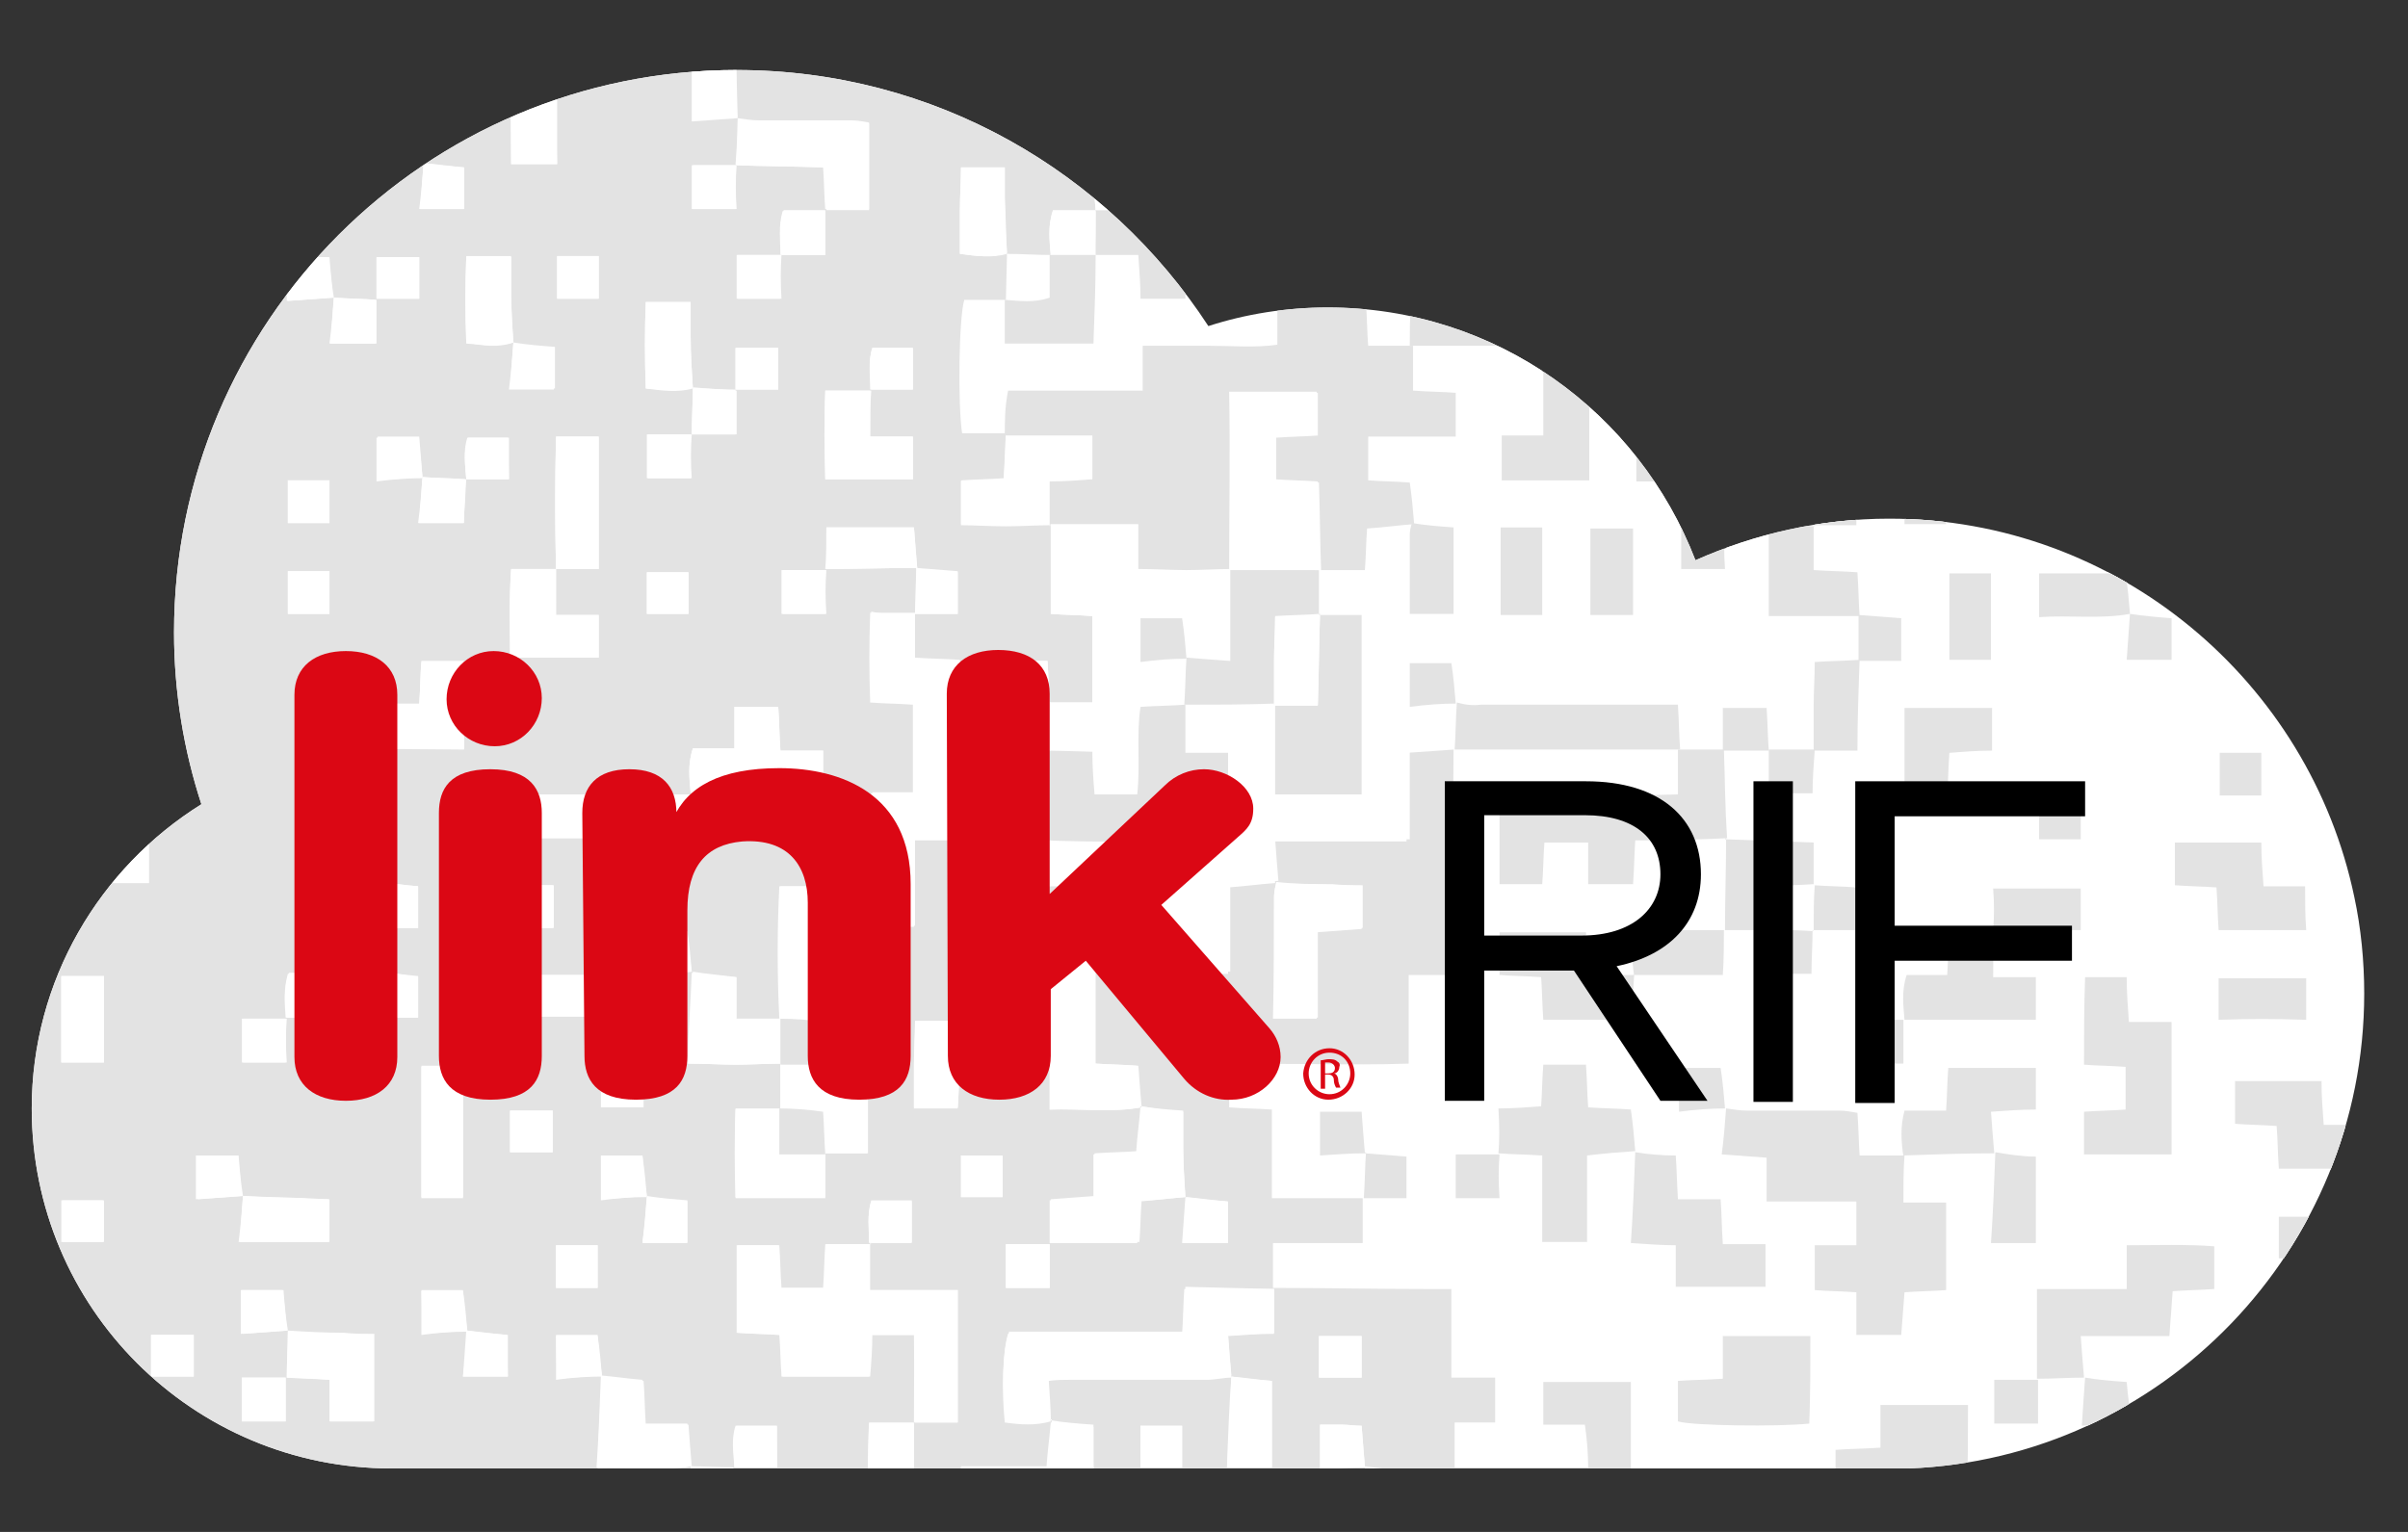 <?xml version="1.0" encoding="utf-8"?>
<!-- Generator: Adobe Illustrator 24.0.2, SVG Export Plug-In . SVG Version: 6.00 Build 0)  -->
<svg version="1.1" id="Layer_1" xmlns="http://www.w3.org/2000/svg" xmlns:xlink="http://www.w3.org/1999/xlink" x="0px" y="0px"
	 viewBox="0 0 220 140" style="enable-background:new 0 0 220 140;" xml:space="preserve">
<rect x="0" y="0" width="220" height="140" fill="#333333" stroke="none"/>
<style type="text/css">
	.st0{clip-path:url(#SVGID_4_);}
	.st1{fill:#E3E3E3;}
	.st2{fill:#FFFFFF;}
	.st3{fill:#DB0714;}
	.st4{clip-path:url(#SVGID_5_);}
	.st5{clip-path:url(#SVGID_6_);}
</style>
<g>
	<g>
		<defs>
			<path id="SVGID_3_" d="M215.1,82c-4.1-19.7-21.6-34.6-42.5-34.6c-6.3,0-12.3,1.4-17.7,3.8c-5.2-13.5-18.2-23.1-33.6-23.1
				c-3.8,0-7.5,0.6-10.9,1.7c0,0,0,0,0,0c-9.2-14.1-25-23.4-43.1-23.4c-28.4,0-51.4,23-51.4,51.4c0,5.5,0.9,10.8,2.5,15.7
				C9.1,79.3,2.9,89.6,2.9,101.3c0,18.2,14.7,32.9,32.9,32.9c0.2,0,0.4,0,0.6,0v0h90.6H159h15.4v0c23.1-0.9,41.6-20,41.6-43.4
				C216,87.8,215.7,84.8,215.1,82z"/>
		</defs>
		<use xlink:href="#SVGID_3_"  style="overflow:visible;fill:#FFFFFF;"/>
		<clipPath id="SVGID_4_">
			<use xlink:href="#SVGID_3_"  style="overflow:visible;"/>
		</clipPath>
		<g class="st0">
			<g>
				<g>
					<g>
						<path class="st1" d="M-6.2-0.2l-0.3,143.7l20.3,0.2l0-1.2l3.9,0l0,1.2l49.5,0.1c0-0.5,0.1-1.1,0.1-1.6
							c1.2,0.1,2.5,0.3,3.7,0.4l0,1.2l8.5,0l0-1.5l-4.1,0l0-4l4,0c0-1.4-0.1-2.7-0.1-4.1c0-1.3,0-2.6,0.1-4.2l4.1,0
							c0,2.8,0,5.5,0,8.3l3.9,0c0.1-1.4,0.2-2.7,0.3-4.1l7.9,0c0.1-1.6,0.3-2.9,0.4-4.2c1.2,0.1,2.5,0.2,3.9,0.4c0,1.1,0,2.2,0,3.2
							c0,1.5,0.1,3.1,0.2,4.6c-1.7,0.1-3.4,0.2-5,0.2c-1.1,0-2.1,0-3.3,0c-0.1,1.5-0.1,2.7-0.2,4l-8.1,0l0,1.5l12.4,0
							c0-0.5,0-1,0-1.5l3.8,0c0.2-1.6,0.3-2.9,0.4-4.2c1.2,0.1,2.5,0.3,3.9,0.4c0,1,0,1.9,0,2.7c0,0.8,0.1,1.7,0.1,2.5l8.3,0l0-1.4
							l3.9,0c0.1-1.4,0.1-2.7,0.2-4.1l8.1,0c0,1.4,0,2.7,0,4.1c2,0,4.1,0.1,6.1,0c2,0,4,0.2,6.2-0.2l0-4l8.2,0l0-4.1l-12.2,0l0-4.1
							l3.7,0l0-4.1l-4,0l0-8.1c-0.9,0-1.7,0-2.4,0c-4.6,0-9.2-0.1-13.9-0.1l0-4.1l8.2,0l0-4.1l-8.3,0l0-8.1
							c-1.5-0.1-2.7-0.1-3.9-0.2l0-3.9c5.5-0.2,10.8,0.1,16.4-0.1l0-8.1l4,0l0-2.2c0-3.1,0-6.3,0-9.4c0-3,0.1-6,0.1-9
							c-1.3,0.1-2.7,0.2-4.3,0.3l0,8.1l-12.3,0c0.1,1.4,0.2,2.6,0.3,3.8c-1.4,0.1-2.8,0.3-4.3,0.4l0,7.9l-4.2,0l0-4.1l-4,0l0-3.9
							l-12.3,0c0.1,1.3,0.2,2.5,0.2,3.7c-1.4,0.4-2.8,0.3-4.3,0l0-7.9l-4.1,0l0,7.9l-3.9,0l0-12.2l3.8,0l0-8.1
							c-1.4-0.1-2.6-0.1-3.9-0.2c-0.1-2.8-0.1-5.4,0-8.2c1.5,0,2.8,0,4.1,0l0,4.1c1.4,0.1,2.7,0.1,4.1,0.2l0,8.1l4.1,0
							c0-1.4-0.1-2.7-0.1-4.1c0-1.3,0.1-2.7,0.1-3.9l3.9,0c0.1,1.4,0.1,2.6,0.2,3.8l3.9,0l0-7.9c-1.3-0.1-2.5-0.1-3.8-0.2l0-8.2
							c-1.4,0-2.7,0.1-4.1,0.1c-1.4,0-2.8,0-4.1-0.1l0-4c1.4-0.1,2.6-0.1,3.9-0.2c0.1-1.6,0.2-2.8,0.2-4.1l-4,0
							c-0.4-2.6-0.3-10.6,0.2-12.2l3.8,0l0.1-4.2c1.3,0,2.6,0.1,4,0.1c-0.1-1.3-0.3-2.7,0.2-4.1l3.9,0c0,1.4,0,2.7,0,4.1l3.9,0
							c0.1,1.5,0.2,2.8,0.2,4l4.1,0l0-3.9l3.9,0c0.1-1.5,0.2-2.9,0.2-4.2l-4.2,0c0.1-2.7-0.1-5.3,0.1-8.1l-3-9.8L-6.2-0.2z
							 M128.5,134.4l0,3.8l-3.9,0c0-1.4,0.1-2.8,0.1-4.2C126,134.2,127.2,134.3,128.5,134.4z M120.6,134.3l0-4.1c0.8,0,1.4,0,2,0
							c0.6,0,1.2,0.1,1.8,0.1c0.1,1.3,0.2,2.5,0.3,3.7C123.3,134.1,122,134.2,120.6,134.3z M120.5,122.1l3.9,0l0,3.8l-3.9,0
							L120.5,122.1z M116.4,82c0-0.4,0.1-0.9,0.2-1.3c1.7,0.1,3.4,0.1,5,0.2c0.9,0,1.9,0,2.8,0.1l0,3.9c-1.4,0.1-2.6,0.2-4.1,0.3
							l0,7.9l-4,0C116.4,89.3,116.4,85.7,116.4,82z M9.5,113.5l-3.8,0l0-3.8l3.8,0L9.5,113.5z M13.6,80.7l-3.8,0l0-3.9l3.8,0
							L13.6,80.7z M17.7,125.8l-3.9,0l0-3.8l3.9,0L17.7,125.8z M67.2,97.3c-1.4,0-2.8-0.1-4.4-0.1c0.1-3,0.3-5.7,0.4-8.3
							c1.2,0.1,2.5,0.3,4,0.4l0,3.8l4.1,0c-0.2-4.1-0.2-8.1,0-12.1l4,0l0,8c1.4,0.1,2.7,0.1,4,0.2l0,16.2l-3.9,0l0,4.1l-8.2,0
							c0-2.8-0.1-5.4,0-8.1l4.1,0c0-1.4,0-2.8,0-4.2C70,97.2,68.6,97.3,67.2,97.3z M54.7,89.1l0,3.8l-8,0l0-3.8L54.7,89.1z
							 M46.7,84.8l0-3.9l3.8,0l0,3.9L46.7,84.8z M46.7,76.6l0-4c5.5,0,10.9,0,16.4,0c0,1.3-0.1,2.6-0.1,4L46.7,76.6z M46.7,23.5
							c0,1.2,0,2.2,0,3.2c0,1.5,0.1,3.1,0.2,4.6c-1.4,0.4-2.8,0.2-4.3,0.1c-0.1-2.7-0.1-5.4,0-7.9L46.7,23.5z M46.7,15
							c0-2.8-0.1-5.4,0.1-8.1l4.1,0l0,8.1L46.7,15z M50.8,39.9l3.9,0l0,12.1l-3.9,0C50.7,48,50.7,43.9,50.8,39.9z M50.9,27.3l0-3.9
							l3.8,0l0,3.9L50.9,27.3z M63.1,30.8c0,1.5,0.1,3.1,0.2,4.6c-1.4,0.4-2.8,0.2-4.3,0.1c-0.1-2.7-0.1-5.4,0-7.9l4.1,0
							C63.1,28.8,63,29.8,63.1,30.8z M71.6,19.2l3.8,0l0,4.1c-1.5,0-2.8,0-4,0C71.3,22,71.1,20.7,71.6,19.2z M71.3,23.3l0,4l-4,0
							l0-4L71.3,23.3z M75.3,15.3c-2.8-0.1-5.4-0.1-8-0.2c0-1.4,0.1-2.8,0.1-4.2c0.7,0.1,1.3,0.2,2,0.2c2.8,0,5.6,0,8.4,0
							c0.5,0,1,0.1,1.6,0.2l0,7.9c-1.4,0-2.6,0-3.9,0C75.4,17.9,75.4,16.6,75.3,15.3z M71.1,31.8l0,3.8c-1.4,0-2.6,0-3.9,0l0-3.8
							L71.1,31.8z M71.1,64.6c0.1,1.4,0.1,2.6,0.2,4l3.9,0l0,3.9l-12.1,0c-0.1-1.3-0.3-2.6,0.2-4.1l3.8,0l0-3.8L71.1,64.6z
							 M59.1,43.7l0-4l4,0l0,4L59.1,43.7z M62.9,52.3l0,3.8l-3.8,0l0-3.8L62.9,52.3z M63.2,39.7c0-1.4,0.1-2.8,0.1-4.2
							c1.3,0,2.6,0.1,3.9,0.1l0,4.1C65.7,39.7,64.4,39.7,63.2,39.7z M67.2,19.1l-4,0l0-4l4,0L67.2,19.1z M59.1,84.7
							c-1.4,0.1-2.8,0.2-4.1,0.3l0-4l3.8,0C58.9,82.3,59,83.5,59.1,84.7z M54.9,97.4l3.8,0l0,3.8l-3.8,0L54.9,97.4z M54.9,105.6
							l3.8,0c0.1,1.3,0.2,2.5,0.4,3.7c-1.4,0.1-2.8,0.2-4.1,0.3L54.9,105.6z M59.1,109.4c1.2,0.1,2.5,0.3,3.7,0.4l0,3.8l-4.1,0
							C58.9,112,59,110.7,59.1,109.4z M58.8,89.1c0.1-1.7,0.2-3,0.3-4.4c1.2,0.1,2.5,0.3,3.7,0.4c0.1,1.3,0.2,2.5,0.4,3.7
							C61.8,88.9,60.5,89,58.8,89.1z M75.4,56.1l-4,0l0-4l4,0C75.4,53.4,75.4,54.7,75.4,56.1z M75.4,43.8c0-2.8-0.1-5.4,0-8.1
							c1.6,0,2.8,0,4.1,0l0,4.2l3.9,0l0,3.9L75.4,43.8z M79.6,35.6c-0.1-1.3-0.3-2.6,0.1-3.8l3.7,0l0,3.8L79.6,35.6z M26.4,88.9
							l3.8,0l0,4.1c-1.5,0-2.8,0-4,0C26,91.7,25.9,90.4,26.4,88.9z M26.1,93.1l0,4l-4,0l0-4L26.1,93.1z M30.1,52.2l0,3.9l-3.8,0
							l0-3.9L30.1,52.2z M26.3,47.8l0-3.9l3.8,0l0,3.9L26.3,47.8z M30.5,84.8l3.8,0c0.1,1.3,0.1,2.6,0.2,3.9c-1.4,0-2.8,0.1-4.3,0.1
							C30.2,87.6,29.9,86.3,30.5,84.8z M30.3,80.9l0-4l3.8,0c0.1,1.3,0.2,2.5,0.4,3.7C33.1,80.7,31.7,80.8,30.3,80.9z M30.3,68.4
							l0-4l8,0c0.1-1.4,0.1-2.7,0.2-3.9l3.9,0l0,8L30.3,68.4z M38.6,43.6c-1.4,0.1-2.8,0.2-4.1,0.3l0-4l3.8,0
							C38.4,41.2,38.5,42.4,38.6,43.6z M38.4,19.1c0.1-1.5,0.2-2.8,0.3-4.2c1.2,0.1,2.5,0.3,3.7,0.4l0,3.8L38.4,19.1z M38.3,27.3
							c-1.4,0-2.6,0-3.9,0l0-3.8l3.9,0L38.3,27.3z M38.3,47.8c0.1-1.5,0.2-2.8,0.3-4.2c1.3,0.1,2.6,0.1,3.9,0.2c0,1.3-0.1,2.7-0.1,4
							L38.3,47.8z M38.7,14.9c-1.4,0.1-2.8,0.2-4.1,0.3l0-4l3.8,0C38.4,12.5,38.5,13.7,38.7,14.9z M34.4,27.4l0,4l-4.2,0
							c0.1-1.5,0.2-2.8,0.3-4.2C31.8,27.3,33.1,27.3,34.4,27.4z M26.3,27.5l0-4l3.8,0c0.1,1.3,0.2,2.5,0.4,3.7
							C29.1,27.3,27.7,27.4,26.3,27.5z M18,105.6l3.8,0c0.1,1.3,0.2,2.5,0.4,3.7c-1.4,0.1-2.8,0.2-4.1,0.3L18,105.6z M22.2,109.3
							c1.8,0.1,3.6,0.1,5.5,0.2c0.8,0,1.6,0.1,2.4,0.1l0,3.9l-8.2,0C22,112,22.1,110.6,22.2,109.3z M22.1,117.9l3.8,0
							c0.1,1.3,0.2,2.5,0.4,3.7c-1.4,0.1-2.8,0.2-4.1,0.3L22.1,117.9z M26.1,129.9l-4,0l0-4l4,0L26.1,129.9z M34.1,129.9l-4,0l0-3.8
							c-1.4-0.1-2.7-0.2-3.9-0.2c0-1.4,0.1-2.8,0.1-4.2c1.7,0.1,3.4,0.1,5,0.2c0.9,0,1.9,0.1,2.8,0.1L34.1,129.9z M38.2,93l-4.1,0
							c0.1-1.5,0.2-2.8,0.4-4.2c1.2,0.1,2.5,0.3,3.7,0.4L38.2,93z M38.2,84.8c-1.4,0-2.6,0-3.9,0c0.1-1.4,0.1-2.8,0.2-4.2
							c1.2,0.1,2.5,0.3,3.7,0.4L38.2,84.8z M38.5,97.4l3.8,0l0,12l-3.8,0L38.5,97.4z M38.5,117.9l3.8,0c0.1,1.3,0.2,2.5,0.4,3.7
							c-1.4,0.1-2.8,0.2-4.1,0.3L38.5,117.9z M46.4,125.8l-4.1,0c0.1-1.5,0.2-2.8,0.3-4.2c1.2,0.1,2.5,0.3,3.7,0.4L46.4,125.8z
							 M46.5,43.8c-1.4,0-2.6,0-3.9,0c-0.1-1.3-0.3-2.6,0.1-3.8l3.7,0L46.5,43.8z M46.9,31.4c1.2,0.1,2.5,0.3,3.7,0.4l0,3.8l-4.1,0
							C46.7,34,46.8,32.7,46.9,31.4z M46.7,52c1.5,0,2.8,0,4.1,0l0,4.2l3.9,0l0,3.9l-8.1,0C46.6,57.4,46.5,54.8,46.7,52z
							 M50.5,105.3l-3.9,0l0-3.8l3.9,0L50.5,105.3z M50.8,113.8l3.8,0l0,3.9l-3.8,0L50.8,113.8z M50.8,122l3.8,0
							c0.1,1.3,0.2,2.5,0.4,3.7c-1.4,0.1-2.8,0.2-4.1,0.3L50.8,122z M54.6,134.2c0.1-2.9,0.2-5.7,0.4-8.4c1.2,0.1,2.5,0.3,3.8,0.4
							c0.1,1.3,0.1,2.5,0.2,4l3.9,0c0.1,1.4,0.2,2.6,0.3,3.8C60.4,134.4,57.7,134.1,54.6,134.2z M62.8,142.5c0.1-3,0.2-5.8,0.3-8.5
							c1.3,0,2.6,0.1,3.9,0.1c0.1,2.7,0.1,5.3,0.1,8C65.9,142.3,64.5,142.4,62.8,142.5z M71,134.1l-3.9,0c-0.1-1.3-0.3-2.6,0.1-3.8
							l3.7,0L71,134.1z M91.6,109.4l-3.8,0l0-3.8l3.8,0L91.6,109.4z M108,134.1l-3.8,0l0-3.8l3.8,0L108,134.1z M116.2,134.1l-4.1,0
							c0.1-2.9,0.2-5.6,0.4-8.3c1.2,0.1,2.5,0.3,3.7,0.4L116.2,134.1z M116.4,117.8c0,1.3,0,2.6,0,4c-1.5,0.1-2.8,0.2-4.2,0.2
							c0.1,1.4,0.2,2.5,0.3,3.7c-0.7,0.1-1.4,0.2-2.2,0.2c-4.2,0-8.4,0-12.6,0c-0.6,0-1.2,0.1-1.9,0.1c0.1,1.4,0.2,2.6,0.2,3.7
							c-1.4,0.4-2.7,0.2-4.1,0.1c-0.4-2.9-0.3-6.6,0.3-8.1l15.9,0c0.1-1.4,0.1-2.7,0.2-4.1L116.4,117.8z M91.9,117.7l0-4l4,0
							c0,1.3,0,2.6,0,4L91.9,117.7z M112.1,109.8l0,3.8l-4.1,0c0.1-1.5,0.2-2.8,0.3-4.2C109.6,109.6,110.9,109.7,112.1,109.8z
							 M108.1,101.6c0,1.1,0,2.2,0,3.2c0,1.5,0.1,3.1,0.2,4.6c-1.4,0.1-2.8,0.3-4.2,0.4c-0.1,1.3-0.1,2.5-0.2,3.8c-2.7,0-5.4,0-8,0
							l0-3.9c1.3-0.1,2.6-0.2,4-0.3l0-3.9c1.4-0.1,2.7-0.1,3.9-0.2c0.1-1.5,0.3-2.9,0.4-4.2C105.5,101.3,106.7,101.5,108.1,101.6z
							 M92,84.8c2.6,0.1,5.2,0.2,8.1,0.3l0,12.1c1.5,0.1,2.7,0.1,3.9,0.2c0.1,1.4,0.2,2.6,0.3,3.8c-2.7,0.5-5.5,0.1-8.4,0.2l0-12.2
							c-1.4-0.1-2.7-0.2-4.2-0.3C91.8,87.4,91.9,86.1,92,84.8z M83.5,97.3c0-1.3,0.1-2.7,0.1-4l8,0l0,3.9c-1.3,0.1-2.6,0.2-3.9,0.2
							c-0.1,1.4-0.1,2.6-0.2,3.8l-4,0C83.5,99.8,83.5,98.6,83.5,97.3z M87.5,117.9l0,12.1c-1.4,0-2.6,0-3.9,0c0-2.6-0.1-5.2-0.1-8
							l-3.9,0c-0.1,1.3-0.2,2.6-0.2,3.8l-8,0c-0.1-1.4-0.1-2.6-0.2-3.8c-1.4-0.1-2.6-0.1-3.9-0.2l0-8l3.8,0c0.1,1.4,0.2,2.6,0.2,3.9
							l3.9,0c0.1-1.4,0.1-2.6,0.2-4c1.5,0,2.8,0,4,0l0,4.2L87.5,117.9z M79.6,109.7l3.7,0l0,3.8l-3.9,0
							C79.4,112.3,79.2,111,79.6,109.7z M75.5,52l0-3.8l8,0c0.1,1.3,0.2,2.5,0.3,3.7C81,51.9,78.2,52,75.5,52z M87.5,56.1l-3.9,0
							c0-1.4,0.1-2.8,0.1-4.2c1.2,0.1,2.5,0.2,3.8,0.3L87.5,56.1z M87.7,23.2c0-1.4,0-2.7,0-4c0-1.3,0.1-2.7,0.1-3.9l4,0
							c0,1,0,1.9,0,2.8c0,1.7,0.1,3.4,0.2,5C90.6,23.6,89.2,23.4,87.7,23.2z M104,19.2c-1.4,0-2.6,0-3.9,0c-0.1-1.3-0.3-2.6,0.1-3.8
							l3.7,0L104,19.2z M5.6,89.2l3.9,0l0,7.9l-3.9,0L5.6,89.2z"/>
					</g>
					<path class="st2" d="M120.6,105.6l0-4l3.8,0c0.1,1.3,0.2,2.5,0.3,3.7C123.4,105.4,122,105.5,120.6,105.6z M128.5,109.5l-3.9,0
						c0-1.4,0.1-2.8,0.1-4.2c1.2,0.1,2.5,0.2,3.8,0.3L128.5,109.5z M169.7,48l-3.9,0c0-1.3-0.1-2.7-0.1-4c0-1.3,0.1-2.7,0.1-3.9
						l3.9,0L169.7,48z M186.4,56.3l0-4l7.9,0c0.1,1.3,0.2,2.5,0.3,3.7C191.9,56.6,189.1,56.2,186.4,56.3z M190.1,72.9l0,3.8l-3.8,0
						l0-3.8L190.1,72.9z M194.6,56.2c1.2,0.1,2.5,0.3,3.7,0.4l0,3.8l-4.1,0C194.4,58.8,194.5,57.5,194.6,56.2z M190.4,101.6
						c1.4-0.1,2.6-0.1,3.8-0.2l0-3.9c-1.3-0.1-2.5-0.1-3.8-0.2l0-8l3.8,0c0.1,1.4,0.2,2.6,0.2,4.1l3.9,0l0,12.1l-8,0L190.4,101.6z
						 M198.6,77l7.9,0c0.1,1.4,0.2,2.6,0.2,4l3.8,0l0,4l-8,0c-0.1-1.4-0.1-2.6-0.2-3.9c-1.4-0.1-2.6-0.1-3.8-0.2L198.6,77z
						 M202.8,72.7l0-3.9l3.8,0l0,3.9L202.8,72.7z M182.2,105.3c-2.8,0.1-5.5,0.1-8.3,0.2c-0.2-1.3-0.3-2.6,0.1-4.1l3.8,0
						c0.1-1.4,0.1-2.7,0.2-3.9l8,0l0,3.8c-1.3,0.1-2.6,0.2-4.1,0.2C182.1,103,182.1,104.2,182.2,105.3z M186,93.2
						c-4.1,0-8.1,0-12.1,0c-0.1-1.3-0.3-2.6,0.2-4.1l3.7,0c0.1-1.4,0.1-2.7,0.2-4.1c1.5,0,2.8,0,4.1,0l0,4.2l3.9,0L186,93.2z
						 M182,64.7l0,3.9c-1.4,0.1-2.6,0.2-3.9,0.2c-0.1,1.4-0.1,2.6-0.2,3.8l-3.9,0l0-7.9L182,64.7z M174,47.9l0-3.8l3.8,0l0,3.8
						L174,47.9z M178.1,60.3l0-7.9l3.8,0l0,7.9L178.1,60.3z M169.9,93.2l4,0l0,4l-4,0L169.9,93.2z M157.7,76.7
						c2.6,0.1,5.2,0.2,8,0.3l0,3.9c1.3,0.1,2.6,0.1,3.9,0.2l0,3.9l-3.9,0c0,1.3-0.1,2.7-0.1,4l-3.9,0l0-4.1c-1.4,0-2.7,0-4.1,0
						C157.6,82.2,157.6,79.4,157.7,76.7z M157.6,101.2c-1.4,0.1-2.8,0.2-4.1,0.3l0-4l3.8,0C157.4,98.8,157.5,100,157.6,101.2z
						 M149.5,85l8,0c0,1.3,0,2.6,0,4.1l-8.1,0C149.2,87.8,149.1,86.5,149.5,85z M137.1,85.2l7.9,0c0.1,1.3,0.1,2.5,0.2,3.9
						c1.4,0,2.8,0,4.1,0c-0.1,1.3-0.1,2.6-0.2,4l-8,0c-0.1-1.3-0.1-2.6-0.2-3.9c-1.4-0.1-2.6-0.1-3.8-0.2L137.1,85.2z M136.9,109.5
						l-4,0l0-4l4,0L136.9,109.5z M137,105.4l0-3.9c1.3-0.1,2.6-0.2,3.9-0.2c0.1-1.4,0.1-2.6,0.2-3.8l3.9,0c0.1,1.3,0.1,2.5,0.2,3.9
						c1.4,0.1,2.6,0.1,3.9,0.2c0.1,1.4,0.2,2.6,0.4,3.8c-1.4,0.1-2.8,0.3-4.3,0.4l0,7.9l-4.1,0l0-7.9
						C139.5,105.6,138.2,105.5,137,105.4z M149,134.2l-3.9,0c-0.1-1.3-0.2-2.6-0.3-4.1l-3.8,0l0-3.9l8,0L149,134.2z M153.2,117.7
						l0-3.8c-1.4-0.1-2.7-0.2-4.1-0.2c0.1-2.9,0.2-5.6,0.4-8.3c1.2,0.1,2.5,0.3,3.8,0.4c0.1,1.3,0.1,2.5,0.2,4l3.9,0
						c0.1,1.5,0.1,2.7,0.2,4.1l3.9,0l0,3.9L153.2,117.7z M165.4,130c-2.9,0.4-10.7,0.2-12-0.2l0-3.7c1.4-0.1,2.6-0.1,4.1-0.2l0-3.9
						l8,0L165.4,130z M177.8,117.8c-1.3,0.1-2.6,0.1-3.8,0.2c-0.1,1.4-0.2,2.6-0.3,3.9l-4.1,0l0-3.9c-1.5-0.1-2.7-0.1-3.8-0.2l0-4.1
						l3.8,0l0-4l-8.2,0l0-4c-1.4-0.1-2.7-0.2-4.1-0.3c0.1-1.5,0.2-2.9,0.3-4.2c0.7,0.1,1.3,0.2,2,0.2c2.8,0,5.6,0,8.4,0
						c0.5,0,1,0.1,1.6,0.2c0.1,1.3,0.1,2.5,0.2,3.9c1.4,0,2.8,0,4.1,0l0,4.2l3.9,0L177.8,117.8z M182.3,105.4
						c1.2,0.1,2.5,0.3,3.7,0.4l0,7.9l-4.1,0C182,110.8,182.2,108.1,182.3,105.4z M186.2,130.1l-4,0l0-4l4,0L186.2,130.1z M182.2,85
						l0-3.8l8,0l0,3.8L182.2,85z M186.2,117.9l8.2,0l0-4c2.8,0,5.4-0.1,8,0.1l0,3.9c-1.4,0.1-2.6,0.1-3.8,0.2
						c-0.1,1.4-0.2,2.6-0.3,4.1l-8.1,0c0.1,1.4,0.2,2.6,0.3,3.8c-1.4,0-2.8,0.1-4.2,0.1L186.2,117.9z M190.1,130.3
						c0.1-1.7,0.2-3,0.3-4.4c1.2,0.1,2.5,0.3,3.7,0.4c0.1,1.3,0.3,2.5,0.4,3.7C193.2,130.1,191.8,130.2,190.1,130.3z M210.6,134.2
						c-2.6,0.4-14.8,0.3-16.4-0.2c0.1-1.3,0.2-2.6,0.3-4c0.7,0.1,1.3,0.2,2,0.2c4,0,8.1,0,12.1,0c0.7,0,1.3,0.1,2,0.1L210.6,134.2z
						 M210.7,93.2l-8,0l0-3.8l8,0L210.7,93.2z"/>
					<path class="st2" d="M83.6,56.1c0,1.3,0,2.7,0,4.1c1.4,0.1,2.7,0.1,4.1,0.2c0,2.8,0,5.4,0,8.1c1.5,0,2.8,0,4.1,0l-0.1-0.1
						c0,2.7,0,5.3,0,8c1.5,0.4,13.2,0.6,16.3,0.2c0.1-1.2,0.2-2.5,0.2-3.8c1.3-0.1,2.5-0.1,3.9-0.2c0-1.3,0-2.5,0-3.9
						c-1.2,0-2.5,0-3.9,0c0-1.6,0-2.9,0-4.3l-0.1,0.1c2.8,0,5.5,0,8.3-0.1c0,2.7,0,5.4,0,8.2c2.7,0,5.2,0,7.9,0c0-5.4,0-10.7,0-16.4
						c-1.3,0-2.6,0-3.9,0c0-1.4,0-2.8,0-4.2c1.3,0,2.6,0,4,0c0.1-1.3,0.1-2.5,0.2-3.8c1.5-0.1,2.9-0.3,4.3-0.4
						c-0.1,0.3-0.2,0.7-0.2,1c0,2.4,0,4.8,0,7.3c1.3,0,2.6,0,4,0c0-2.6,0-5.2,0-7.9c-1.3-0.1-2.5-0.3-3.8-0.4
						c-0.1-1.2-0.2-2.4-0.4-3.8c-1.2-0.1-2.5-0.1-3.8-0.2c0-1.3,0-2.5,0-4c2.6,0,5.3,0,8,0c0-1.4,0-2.6,0-4
						c-1.3-0.1-2.5-0.1-3.9-0.2c0-1.5,0-2.8,0-4.1l-0.1,0.1c4,0,8,0,12.2,0c0,2.8,0,5.4,0,8.2c-1.2,0-2.4,0-3.8,0c0,1.4,0,2.7,0,4.1
						c2.6,0,5.1,0,8,0c0-2.6,0-5.2,0-8c3-0.1,5.7-0.1,8.4-0.2c-0.1,1.3-0.2,2.7-0.2,4.2c-1.3,0-2.5,0-3.8,0c0,1.4,0,2.7,0,4.1
						c2.8,0,5.5,0,8.2,0l-0.1-0.1c0,1.4,0,2.8,0.1,4.1c-1.3,0-2.6,0-4,0c0,1.4,0,2.6,0,4c1.2,0,2.4,0,4,0c0-1.4,0-2.7,0-4.1
						c1.4,0,2.8,0,4.1,0.1l-0.1-0.1c0,2.7,0,5.4,0,8.3c2.9,0,5.6,0,8.3,0l-0.1-0.1c0,1.4,0,2.8,0,4.2l0.1-0.1
						c-1.3,0.1-2.6,0.1-4.1,0.2c0,1.3-0.1,2.7-0.1,4c0,1.4,0,2.7,0,4.1l0.1-0.1c-1.4,0-2.8,0-4.2,0l0.1,0.1
						c-0.1-1.3-0.1-2.5-0.2-3.9c-1.3,0-2.5,0-4,0c0,1.3,0,2.6,0,3.9l0.1-0.1c-1.4,0-2.8,0-4.2,0l0.1,0.1c-0.1-1.3-0.1-2.5-0.2-4.1
						c-0.8,0-1.6,0-2.3,0c-5.2,0-10.5,0-15.7,0c-0.7,0-1.5-0.1-2.2-0.2c-0.1-1.2-0.2-2.4-0.4-3.7c-1.2,0-2.4,0-3.8,0
						c0,1.2,0,2.4,0,4c1.4-0.1,2.8-0.2,4.2-0.3c-0.1,1.4-0.1,2.9-0.2,4.3l0.1-0.1c-1.3,0.1-2.7,0.2-4.3,0.2c0,2.7,0,5.3,0,8.1
						c-4.2,0-8.2,0-12.3,0c0.1,1.4,0.2,2.6,0.3,3.8l0,0c-1.4,0.1-2.8,0.3-4.4,0.4c0,2.6,0,5.2,0,7.9c-1.4,0-2.7,0-4.2,0
						c0-1.4,0-2.6,0-4.1c-1.5,0-2.7,0-4,0c0-1.4,0-2.6,0-3.9c-4.2,0-8.1,0-12.3,0c0.1,1.4,0.2,2.6,0.2,3.8c0,0,0-0.1,0-0.1
						c-1.4,0.4-2.8,0.3-4.4,0.1c0-2.7,0-5.2,0-7.9c-1.4,0-2.7,0-4.1,0c0,2.7,0,5.3,0,7.9c-1.4,0-2.7,0-3.9,0c0-4.1,0-8,0-12.2
						c1.3,0,2.5,0,3.8,0c0-2.8,0-5.4,0-8.1c-1.4-0.1-2.6-0.1-3.9-0.2c-0.1-2.8-0.1-5.4,0-8.2C81.1,56.2,82.4,56.2,83.6,56.1
						L83.6,56.1z M149.1,56.2c0-2.7,0-5.2,0-7.9c-1.2,0-2.5,0-3.9,0c0,2.6,0,5.2,0,7.9C146.6,56.2,147.8,56.2,149.1,56.2z
						 M140.9,56.2c0-2.7,0-5.3,0-8c-1.3,0-2.4,0-3.8,0c0,2.6,0,5.2,0,8C138.4,56.2,139.6,56.2,140.9,56.2z"/>
					<path class="st2" d="M96,47.9c0,2.7,0,5.4,0,8.2c1.3,0.1,2.5,0.1,3.8,0.2c0,2.6,0,5.2,0,7.9c-1.2,0-2.5,0-3.9,0
						c-0.1-1.2-0.1-2.4-0.2-3.8c-1.2,0-2.4,0-3.9,0c0,1.3-0.1,2.6-0.1,3.9c0,1.4,0.1,2.7,0.1,4.1l-0.1-0.1c2.6,0.1,5.3,0.1,8,0.2
						c0.1,1.4,0.2,2.7,0.2,3.9c1.4,0,2.6,0,3.9,0c0.3-2.7-0.1-5.4,0.3-8c1.5-0.1,2.8-0.1,4.1-0.2l-0.1,0.1c0.1-1.4,0.1-2.9,0.2-4.3
						c-1.4,0.1-2.8,0.2-4.2,0.3c0-1.5,0-2.8,0-4c1.4,0,2.6,0,3.8,0c0.1,1.3,0.2,2.5,0.4,3.7c1.2,0.1,2.5,0.2,4,0.3c0-3,0-5.7,0-8.4
						c-1.4,0-2.7,0.1-4.1,0.1c-1.4,0-2.8,0-4.4-0.1c0-1.4,0-2.6,0-4.1C101.2,48,98.6,48,96,47.9L96,47.9z"/>
					<path class="st2" d="M120.6,143.8l0-1.3c1.4-0.1,2.7-0.1,4-0.2c0-1.3,0-2.7,0-4l-8.1,0c-0.1,1.4-0.1,2.7-0.2,4.1l-3.9,0l0,1.4
						L120.6,143.8z"/>
					<path class="st2" d="M83.5,130c1.3,0,2.6,0,4,0c0-4,0-7.9,0-12.1c-2.6,0-5.2,0-8,0c0-1.6,0-2.9,0-4.3l0.1,0.1
						c-1.3,0-2.6,0-4.1,0c-0.1,1.4-0.1,2.7-0.2,4c-1.3,0-2.5,0-3.9,0c-0.1-1.2-0.1-2.5-0.2-3.9c-1.3,0-2.5,0-3.8,0c0,2.7,0,5.3,0,8
						c1.3,0.1,2.5,0.1,3.9,0.2c0.1,1.3,0.1,2.5,0.2,3.8c2.6,0,5.2,0,8,0c0.1-1.2,0.2-2.5,0.2-3.8c1.3,0,2.5,0,3.9,0
						C83.5,124.8,83.5,127.4,83.5,130C83.6,130,83.5,130,83.5,130z"/>
					<path class="st2" d="M116.4,117.8c-2.7,0-5.3,0-8.2,0c-0.1,1.4-0.1,2.7-0.2,4.1c-5.4,0-10.7,0-15.9,0c-0.5,1.6-0.6,5.3-0.3,8.1
						c1.4,0.2,2.8,0.3,4.2-0.1c0,0,0,0.1,0,0.1c-0.1-1.2-0.2-2.4-0.2-3.8c0.8-0.1,1.3-0.1,1.9-0.1c4.2,0,8.4,0,12.6,0
						c0.7,0,1.5-0.2,2.2-0.2l0,0c-0.1-1.2-0.2-2.4-0.3-3.8c1.4-0.1,2.7-0.2,4.2-0.2C116.4,120.4,116.4,119.1,116.4,117.8
						C116.4,117.7,116.4,117.8,116.4,117.8z"/>
					<path class="st2" d="M71.3,97.2c0,1.4,0,2.8,0,4.2l-0.1,0c1.3,0.1,2.6,0.1,3.9,0.2c0.1,1.4,0.1,2.7,0.2,3.9l0-0.1
						c1.3,0,2.6,0,3.9,0c0-5.4,0-10.7,0-16.2c-1.3-0.1-2.5-0.1-4-0.2c0-2.7,0-5.3,0-8c-1.4,0-2.6,0-4,0c-0.2,4-0.2,8.1,0,12.1
						l-0.1,0c1.3,0.1,2.6,0.2,3.9,0.2c0,1.4,0,2.6,0,3.9C73.8,97.2,72.5,97.2,71.3,97.2L71.3,97.2z"/>
					<path class="st2" d="M100.1,138.1c-0.1-1.6-0.2-3.1-0.2-4.7c0-1,0-2,0-3.2c-1.4-0.1-2.7-0.2-3.9-0.4c0,0,0-0.1,0.1-0.1
						c-0.1,1.3-0.2,2.7-0.4,4.3c-2.6,0-5.2,0-7.9,0c-0.1,1.5-0.2,2.7-0.3,4.1c-1.4,0-2.7,0-3.9,0l0.1-0.1c0,1.4,0,2.8,0,4.2l0-0.1
						c2.6,0,5.3,0,8.1,0c0.1-1.3,0.1-2.5,0.2-4c1.1,0,2.2,0,3.3,0C96.8,138.3,98.4,138.2,100.1,138.1L100.1,138.1z"/>
					<path class="st2" d="M104.2,101.2c-0.1-1.2-0.2-2.4-0.3-3.8c-1.2-0.1-2.4-0.1-3.9-0.2c0-4,0-8,0-12.1c-2.9-0.1-5.5-0.2-8.1-0.3
						c0,0,0-0.1,0.1-0.1c-0.1,1.3-0.2,2.7-0.3,4.2c1.5,0.1,2.7,0.2,4.2,0.3c0,4,0,8,0,12.2C98.7,101.3,101.5,101.7,104.2,101.2
						C104.3,101.2,104.2,101.2,104.2,101.2z"/>
					<path class="st2" d="M108.3,109.4c-0.1-1.6-0.2-3.1-0.2-4.7c0-1,0-2,0-3.2c-1.4-0.1-2.7-0.2-3.9-0.4c0,0,0-0.1,0.1-0.1
						c-0.1,1.3-0.3,2.7-0.4,4.2c-1.2,0.1-2.5,0.1-3.9,0.2c0,1.3,0,2.5,0,3.9c-1.4,0.1-2.7,0.2-4,0.3c0,1.4,0,2.7,0,3.9l0,0
						c2.6,0,5.3,0,8.1,0c0.1-1.3,0.1-2.5,0.2-3.8C105.6,109.7,107,109.5,108.3,109.4L108.3,109.4z"/>
					<path class="st2" d="M63.1,72.6c-5.4,0-10.9,0-16.4,0c0,1.5,0,2.7,0,4c5.4,0,10.7,0,16.2,0C63,75.2,63,73.9,63.1,72.6
						L63.1,72.6z"/>
					<path class="st2" d="M63.1,72.5c4,0,8,0,12.1,0c0-1.3,0-2.5,0-3.9c-1.3,0-2.5,0-3.9,0c-0.1-1.5-0.1-2.7-0.2-4c-1.3,0-2.5,0-4,0
						c0,1.2,0,2.4,0,3.8c-1.4,0-2.6,0-3.8,0C62.8,69.9,63,71.3,63.1,72.5C63.1,72.6,63.1,72.5,63.1,72.5z"/>
					<path class="st2" d="M67.2,15.1c2.6,0.1,5.3,0.1,8,0.2c0.1,1.4,0.1,2.7,0.2,3.9c0,0,0-0.1,0-0.1c1.3,0,2.6,0,4,0
						c0-2.6,0-5.2,0-7.9c-0.5-0.1-1.1-0.2-1.6-0.2c-2.8,0-5.6,0-8.4,0c-0.7,0-1.3-0.1-2-0.2l0,0C67.4,12.2,67.3,13.7,67.2,15.1
						L67.2,15.1z"/>
					<path class="st2" d="M91.9,39.7c-0.1,1.3-0.1,2.6-0.2,4.1c-1.2,0.1-2.5,0.1-3.9,0.2c0,1.3,0,2.5,0,4c1.3,0,2.7,0.1,4.1,0.1
						c1.4,0,2.7-0.1,4.1-0.1c0,0-0.1,0.1-0.1,0.1c0-1.3,0-2.6,0-3.9c1.4-0.1,2.7-0.2,3.9-0.2c0-1.4,0-2.6,0-4
						C97.1,39.8,94.5,39.8,91.9,39.7L91.9,39.7z"/>
					<path class="st2" d="M116.6,80.6c-0.1,0.5-0.2,0.9-0.2,1.4c0,3.6,0,7.2,0,11c1.3,0,2.6,0,4,0c0-2.6,0-5.1,0-7.9
						c1.4-0.1,2.7-0.2,4.1-0.3c0-1.3,0-2.5,0-3.9c-1,0-1.9,0-2.8-0.1C120,80.8,118.3,80.8,116.6,80.6
						C116.6,80.7,116.6,80.6,116.6,80.6z"/>
					<path class="st2" d="M42.4,68.4c0-2.7,0-5.3,0-8c-1.3,0-2.5,0-3.9,0c-0.1,1.2-0.1,2.5-0.2,3.9c-2.7,0-5.2,0-8,0
						c0,1.4,0,2.7,0,4C34.3,68.4,38.2,68.4,42.4,68.4z"/>
					<path class="st2" d="M79.6,35.7c-1.3,0-2.6,0-4.2,0c-0.1,2.8-0.1,5.4,0,8.1c2.7,0,5.3,0,8,0c0-1.3,0-2.4,0-3.9
						c-1.3,0-2.5,0-3.9,0C79.5,38.3,79.5,36.9,79.6,35.7L79.6,35.7z"/>
					<path class="st2" d="M63.3,88.8c-0.1,2.7-0.2,5.4-0.4,8.4c1.6,0,3,0.1,4.4,0.1c1.4,0,2.7-0.1,4.1-0.1l-0.1,0.1
						c0-1.4,0-2.8,0-4.2l0.1,0c-1.3,0-2.6,0-4.1,0c0-1.3,0-2.5,0-3.8C65.7,89.1,64.5,89,63.3,88.8L63.3,88.8z"/>
					<path class="st2" d="M63.1,134c-0.1-1.2-0.2-2.4-0.3-3.9c-1.3,0-2.5,0-3.9,0c-0.1-1.4-0.1-2.6-0.2-4c-1.3-0.1-2.6-0.3-3.8-0.4
						l0,0c-0.1,2.7-0.2,5.5-0.4,8.4C57.7,134.1,60.4,134.5,63.1,134C63.2,134,63.1,134,63.1,134z"/>
					<path class="st2" d="M91.6,93.3c-2.7,0-5.2,0-8,0c0,1.4-0.1,2.7-0.1,4c0,1.3,0,2.6,0,4c1.4,0,2.6,0,4,0
						c0.1-1.3,0.1-2.5,0.2-3.8c1.3-0.1,2.6-0.2,3.9-0.2C91.6,95.9,91.6,94.7,91.6,93.3z"/>
					<path class="st2" d="M38.5,109.5c1.3,0,2.5,0,3.8,0c0-4,0-7.9,0-12c-1.2,0-2.5,0-3.8,0C38.5,101.4,38.5,105.3,38.5,109.5z"/>
					<path class="st2" d="M50.8,52c-1.3,0-2.6,0-4.1,0c-0.2,2.8-0.1,5.4-0.1,8.1c2.7,0,5.3,0,8.1,0c0-1.3,0-2.4,0-3.9
						c-1.3,0-2.5,0-3.9,0C50.8,54.7,50.8,53.3,50.8,52L50.8,52z"/>
					<path class="st2" d="M50.8,52c1.3,0,2.6,0,3.9,0c0-4,0-8,0-12.1c-1.2,0-2.4,0-3.9,0C50.7,43.9,50.7,48,50.8,52
						C50.8,52,50.8,52,50.8,52z"/>
					<path class="st2" d="M71.3,101.3c-1.3,0-2.6,0-4.1,0c-0.1,2.8-0.1,5.4,0,8.1c2.7,0,5.3,0,8.2,0c0-1.4,0-2.7,0-4.1
						c0,0,0,0.1,0,0.1c-1.3,0-2.7,0-4.2,0C71.2,103.9,71.2,102.6,71.3,101.3L71.3,101.3z"/>
					<path class="st2" d="M104.1,143.8c0-0.8-0.1-1.7-0.1-2.5c0-0.9,0-1.8,0-2.7c-1.4-0.1-2.6-0.3-3.9-0.4c-0.1,1.3-0.3,2.6-0.4,4.2
						l-3.8,0c0,0.5,0,1,0,1.5L104.1,143.8z"/>
					<path class="st2" d="M26.3,121.6c0,1.4-0.1,2.9-0.1,4.3l0,0c1.3,0.1,2.5,0.1,4,0.2c0,1.3,0,2.5,0,3.8c1.4,0,2.7,0,4,0
						c0-2.6,0-5.2,0-8c-1,0-1.9,0-2.8-0.1C29.6,121.8,27.9,121.7,26.3,121.6L26.3,121.6z"/>
					<path class="st2" d="M75.4,52c2.8,0,5.6-0.1,8.4-0.1c0,0,0,0.1,0,0.1c-0.1-1.2-0.2-2.4-0.3-3.8c-2.6,0-5.2,0-8,0
						C75.5,49.5,75.5,50.8,75.4,52L75.4,52z"/>
					<path class="st2" d="M67.2,134.2c-1.3,0-2.7-0.1-4-0.1c0,0,0-0.1,0.1-0.1c-0.1,2.7-0.2,5.5-0.3,8.5c1.7-0.1,3.1-0.2,4.5-0.3
						l0,0C67.2,139.5,67.2,136.8,67.2,134.2L67.2,134.2z"/>
					<path class="st2" d="M67.4,10.8c-0.1-2.7-0.1-5.4-0.2-8.1l0.1,0.1c-1.4,0-2.8,0-4.2,0l0.1-0.1c0,2.7,0,5.4,0,8.4
						C64.7,11,66.1,10.9,67.4,10.8C67.4,10.8,67.4,10.8,67.4,10.8z"/>
					<path class="st2" d="M63.3,35.5c-0.1-1.6-0.2-3.1-0.2-4.7c0-1,0-2,0-3.2c-1.4,0-2.6,0-4.1,0c-0.1,2.6-0.1,5.2,0,7.9
						C60.5,35.7,61.9,35.9,63.3,35.5L63.3,35.5z"/>
					<path class="st2" d="M54.7,89.1c-2.7,0-5.3,0-8,0c0,1.3,0,2.5,0,3.8c2.6,0,5.2,0,8,0C54.7,91.8,54.7,90.6,54.7,89.1z"/>
					<path class="st2" d="M50.9,6.9c-1.3,0-2.6,0-4.1,0c-0.2,2.8-0.1,5.4-0.1,8.1c1.4,0,2.6,0,4.2,0C50.8,12.2,50.8,9.5,50.9,6.9
						C50.8,6.8,50.9,6.9,50.9,6.9z"/>
					<path class="st2" d="M46.9,31.3c-0.1-1.6-0.2-3.1-0.2-4.7c0-1,0-2,0-3.2c-1.4,0-2.6,0-4.1,0c-0.1,2.6-0.1,5.2,0,7.9
						C44.1,31.6,45.5,31.8,46.9,31.3C46.9,31.3,46.9,31.3,46.9,31.3z"/>
					<path class="st2" d="M22.2,109.3c-0.1,1.3-0.2,2.7-0.4,4.2c2.8,0,5.4,0,8.2,0c0-1.2,0-2.4,0-3.9c-0.8,0-1.6,0-2.4-0.1
						C25.8,109.5,24,109.4,22.2,109.3L22.2,109.3z"/>
					<path class="st2" d="M5.6,89.2c0,2.7,0,5.2,0,7.9c1.3,0,2.5,0,3.9,0c0-2.6,0-5.1,0-7.9C8.2,89.2,6.9,89.2,5.6,89.2z"/>
					<path class="st2" d="M112.5,125.8c-0.1,2.7-0.2,5.4-0.4,8.3c1.5,0,2.7,0,4.1,0c0-2.6,0-5.2,0-7.9
						C114.9,126.1,113.7,126,112.5,125.8C112.4,125.8,112.5,125.8,112.5,125.8z"/>
					<path class="st2" d="M92,23.2c-0.1-1.7-0.1-3.4-0.2-5.1c0-0.9,0-1.8,0-2.8c-1.4,0-2.5,0-4,0c0,1.3-0.1,2.6-0.1,3.9
						c0,1.3,0,2.6,0,4C89.3,23.4,90.6,23.6,92,23.2C92,23.2,92,23.2,92,23.2z"/>
					<path class="st2" d="M83.5,138.3c0-2.8,0-5.5,0-8.3c0,0,0,0.1,0,0.1c-1.3,0-2.6,0-4.1,0c0,1.5-0.1,2.9-0.1,4.2
						c0,1.4,0.1,2.7,0.1,4.1l-0.1,0C80.8,138.2,82.2,138.2,83.5,138.3L83.5,138.3z"/>
					<path class="st2" d="M108.4,109.4c-0.1,1.3-0.2,2.7-0.3,4.2c1.4,0,2.7,0,4.1,0c0-1.2,0-2.4,0-3.8
						C110.8,109.7,109.6,109.5,108.4,109.4C108.3,109.4,108.4,109.4,108.4,109.4z"/>
					<path class="st2" d="M95.9,113.7c-1.3,0-2.6,0-4,0c0,1.4,0,2.6,0,4c1.2,0,2.4,0,4,0C95.9,116.3,95.9,114.9,95.9,113.7
						C95.9,113.6,95.9,113.7,95.9,113.7z"/>
					<path class="st2" d="M96,23.4c-1.3,0-2.7-0.1-4-0.1c0,0,0-0.1,0.1-0.1c0,1.4-0.1,2.9-0.1,4.3c0,0-0.1-0.1-0.1-0.1
						c1.3,0.1,2.7,0.3,4.1-0.2C96,25.9,96,24.6,96,23.4L96,23.4z"/>
					<path class="st2" d="M91.6,105.6c-1.3,0-2.5,0-3.8,0c0,1.3,0,2.5,0,3.8c1.2,0,2.5,0,3.8,0C91.6,108.2,91.6,107,91.6,105.6z"/>
					<path class="st2" d="M83.6,56.1c1.3,0,2.5,0,3.9,0c0-1.3,0-2.5,0-3.8c-1.3-0.1-2.6-0.2-3.8-0.3c0,0,0-0.1,0.1-0.1
						C83.8,53.3,83.7,54.8,83.6,56.1C83.7,56.2,83.6,56.1,83.6,56.1z"/>
					<path class="st2" d="M79.4,113.6c1.3,0,2.5,0,3.9,0c0-1.3,0-2.5,0-3.8c-1.2,0-2.4,0-3.7,0C79.2,111,79.4,112.3,79.4,113.6
						C79.5,113.7,79.4,113.6,79.4,113.6z"/>
					<path class="st2" d="M79.5,35.6c1.3,0,2.5,0,3.9,0c0-1.3,0-2.5,0-3.8c-1.2,0-2.4,0-3.7,0C79.3,33,79.5,34.3,79.5,35.6
						C79.6,35.7,79.5,35.6,79.5,35.6z"/>
					<path class="st2" d="M79.5,138.3c-1.3,0-2.6,0-4,0c0,1.4,0,2.7,0,4c1.4,0,2.7,0,4.1,0l-0.1,0.1C79.4,141,79.4,139.6,79.5,138.3
						L79.5,138.3z"/>
					<path class="st2" d="M120.5,122.1c0,1.3,0,2.5,0,3.8c1.3,0,2.6,0,3.9,0c0-1.3,0-2.5,0-3.8C123.2,122.1,122,122.1,120.5,122.1z"
						/>
					<path class="st2" d="M75.5,52.1c-1.3,0-2.6,0-4,0c0,1.4,0,2.6,0,4c1.2,0,2.4,0,4,0C75.4,54.7,75.4,53.4,75.5,52.1
						C75.4,52,75.5,52.1,75.5,52.1z"/>
					<path class="st2" d="M71.3,23.3c1.3,0,2.5,0,4.1,0c0-1.4,0-2.8,0-4.1c0,0,0,0.1,0,0.1c-1.3,0-2.6,0-3.9,0
						C71.1,20.7,71.3,22,71.3,23.3L71.3,23.3z"/>
					<path class="st2" d="M67.1,134.1c1.3,0,2.5,0,3.9,0c0-1.3,0-2.5,0-3.8c-1.2,0-2.4,0-3.7,0C66.8,131.5,67.1,132.8,67.1,134.1
						C67.2,134.2,67.1,134.1,67.1,134.1z"/>
					<path class="st2" d="M67.2,35.6c1.3,0,2.5,0,3.9,0c0-1.2,0-2.4,0-3.8c-1.2,0-2.5,0-3.9,0C67.2,33.1,67.2,34.3,67.2,35.6
						C67.2,35.6,67.2,35.6,67.2,35.6z"/>
					<path class="st2" d="M71.4,23.3c-1.3,0-2.6,0-4,0c0,1.4,0,2.6,0,4c1.2,0,2.4,0,4,0C71.3,25.9,71.3,24.6,71.4,23.3
						C71.3,23.3,71.4,23.3,71.4,23.3z"/>
					<path class="st2" d="M108,130.3c-1.3,0-2.5,0-3.8,0c0,1.3,0,2.5,0,3.8c1.2,0,2.5,0,3.8,0C108,132.9,108,131.7,108,130.3z"/>
					<path class="st2" d="M124.7,134.1c-0.1-1.2-0.2-2.4-0.3-3.8c-0.6,0-1.2-0.1-1.8-0.1c-0.6,0-1.2,0-2,0c0,1.3,0,2.6,0,4.1
						C122,134.2,123.4,134.1,124.7,134.1C124.8,134,124.7,134.1,124.7,134.1z"/>
					<path class="st2" d="M63.3,35.4c0,1.4-0.1,2.9-0.1,4.3l0,0c1.3,0,2.5,0,4.1,0c0-1.4,0-2.8,0-4.1c0,0,0,0.1,0,0.1
						C65.9,35.6,64.6,35.5,63.3,35.4C63.3,35.5,63.3,35.4,63.3,35.4z"/>
					<path class="st2" d="M67.3,15.1c-1.3,0-2.6,0-4,0c0,1.4,0,2.6,0,4c1.2,0,2.4,0,4,0C67.2,17.7,67.2,16.4,67.3,15.1
						C67.2,15.1,67.3,15.1,67.3,15.1z"/>
					<path class="st2" d="M59.1,109.3c-0.1,1.3-0.2,2.7-0.4,4.2c1.5,0,2.7,0,4.1,0c0-1.2,0-2.4,0-3.8
						C61.6,109.6,60.3,109.5,59.1,109.3C59.1,109.4,59.1,109.3,59.1,109.3z"/>
					<path class="st2" d="M63.2,88.8c-0.1-1.2-0.2-2.4-0.4-3.7c-1.2-0.1-2.5-0.3-3.7-0.4l0,0c-0.1,1.4-0.2,2.8-0.3,4.4
						C60.5,89,61.9,88.9,63.2,88.8C63.3,88.8,63.2,88.8,63.2,88.8z"/>
					<path class="st2" d="M59.1,56.1c1.3,0,2.5,0,3.8,0c0-1.3,0-2.5,0-3.8c-1.2,0-2.4,0-3.8,0C59.1,53.4,59.1,54.7,59.1,56.1z"/>
					<path class="st2" d="M63.2,39.7c-1.3,0-2.6,0-4,0c0,1.4,0,2.6,0,4c1.2,0,2.4,0,4,0C63.1,42.4,63.1,41,63.2,39.7
						C63.1,39.7,63.2,39.7,63.2,39.7z"/>
					<path class="st2" d="M59.1,109.4c-0.1-1.2-0.2-2.4-0.4-3.7c-1.2,0-2.4,0-3.8,0c0,1.2,0,2.5,0,4
						C56.3,109.5,57.7,109.4,59.1,109.4C59.1,109.3,59.1,109.4,59.1,109.4z"/>
					<path class="st2" d="M58.8,97.4c-1.3,0-2.5,0-3.8,0c0,1.3,0,2.5,0,3.8c1.2,0,2.5,0,3.8,0C58.8,100,58.8,98.8,58.8,97.4z"/>
					<path class="st2" d="M59.1,84.7c-0.1-1.2-0.2-2.4-0.4-3.7c-1.2,0-2.4,0-3.8,0c0,1.2,0,2.5,0,4C56.4,84.9,57.8,84.8,59.1,84.7
						C59.2,84.7,59.1,84.7,59.1,84.7z"/>
					<path class="st2" d="M55,125.8c-0.1-1.2-0.2-2.4-0.4-3.7c-1.2,0-2.4,0-3.8,0c0,1.2,0,2.5,0,4C52.2,125.9,53.6,125.8,55,125.8
						C55,125.7,55,125.8,55,125.8z"/>
					<path class="st2" d="M50.8,117.7c1.3,0,2.5,0,3.8,0c0-1.3,0-2.5,0-3.9c-1.3,0-2.5,0-3.8,0C50.8,115.1,50.8,116.3,50.8,117.7z"
						/>
					<path class="st2" d="M54.7,23.4c-1.3,0-2.5,0-3.8,0c0,1.3,0,2.5,0,3.9c1.2,0,2.4,0,3.8,0C54.7,26.1,54.7,24.9,54.7,23.4z"/>
					<path class="st2" d="M124.6,138.3c1.3,0,2.5,0,3.9,0c0-1.3,0-2.5,0-3.8c-1.3-0.1-2.6-0.2-3.8-0.3c0,0,0-0.1,0.1-0.1
						C124.7,135.5,124.7,136.9,124.6,138.3C124.6,138.3,124.6,138.3,124.6,138.3z"/>
					<path class="st2" d="M46.6,101.5c0,1.3,0,2.4,0,3.8c1.3,0,2.5,0,3.9,0c0-1.2,0-2.4,0-3.8C49.3,101.5,48,101.5,46.6,101.5z"/>
					<path class="st2" d="M50.6,84.8c0-1.4,0-2.5,0-3.9c-1.3,0-2.5,0-3.8,0c0,1.3,0,2.5,0,3.9C48,84.8,49.2,84.8,50.6,84.8z"/>
					<path class="st2" d="M46.9,31.3c-0.1,1.3-0.2,2.7-0.3,4.2c1.4,0,2.7,0,4.1,0c0-1.2,0-2.4,0-3.8C49.4,31.6,48.1,31.5,46.9,31.3
						C46.9,31.3,46.9,31.3,46.9,31.3z"/>
					<path class="st2" d="M100.1,19.2c1.3,0,2.5,0,3.9,0c0-1.3,0-2.5,0-3.8c-1.2,0-2.4,0-3.7,0C99.8,16.6,100,17.9,100.1,19.2
						L100.1,19.2z"/>
					<path class="st2" d="M42.7,121.6c-0.1,1.3-0.2,2.7-0.4,4.2c1.5,0,2.7,0,4.1,0c0-1.2,0-2.4,0-3.8
						C45.2,121.9,43.9,121.8,42.7,121.6L42.7,121.6z"/>
					<path class="st2" d="M42.6,43.8c1.3,0,2.5,0,3.9,0c0-1.3,0-2.5,0-3.8c-1.2,0-2.4,0-3.7,0C42.3,41.2,42.5,42.5,42.6,43.8
						L42.6,43.8z"/>
					<path class="st2" d="M42.7,121.7c-0.1-1.2-0.2-2.4-0.4-3.7c-1.2,0-2.4,0-3.8,0c0,1.2,0,2.5,0,4
						C39.9,121.8,41.3,121.7,42.7,121.7C42.7,121.6,42.7,121.7,42.7,121.7z"/>
					<path class="st2" d="M42.6,43.8c-1.3-0.1-2.7-0.1-4-0.2l0,0c-0.1,1.3-0.2,2.7-0.4,4.2c1.5,0,2.7,0,4.1,0
						C42.5,46.5,42.5,45.1,42.6,43.8C42.6,43.8,42.6,43.8,42.6,43.8z"/>
					<path class="st2" d="M38.7,14.9c-0.1,1.3-0.2,2.7-0.4,4.2c1.5,0,2.7,0,4.1,0c0-1.2,0-2.4,0-3.8C41.2,15.2,39.9,15.1,38.7,14.9
						L38.7,14.9z"/>
					<path class="st2" d="M34.5,88.8c-0.1,1.3-0.2,2.7-0.4,4.2c1.4,0,2.7,0,4.1,0c0-1.2,0-2.4,0-3.7C37,89.1,35.8,88.9,34.5,88.8
						C34.5,88.8,34.5,88.8,34.5,88.8z"/>
					<path class="st2" d="M34.3,84.8c1.3,0,2.5,0,3.9,0c0-1.3,0-2.4,0-3.8c-1.3-0.1-2.5-0.3-3.8-0.4l0,0
						C34.5,82,34.4,83.4,34.3,84.8C34.3,84.8,34.3,84.8,34.3,84.8z"/>
					<path class="st2" d="M38.6,43.7c-0.1-1.2-0.2-2.4-0.4-3.7c-1.2,0-2.4,0-3.8,0c0,1.2,0,2.5,0,4C35.9,43.8,37.3,43.7,38.6,43.7
						C38.7,43.6,38.6,43.7,38.6,43.7z"/>
					<path class="st2" d="M34.4,27.3c1.3,0,2.5,0,3.9,0c0-1.2,0-2.4,0-3.8c-1.2,0-2.5,0-3.9,0C34.4,24.8,34.4,26.1,34.4,27.3
						C34.4,27.4,34.4,27.3,34.4,27.3z"/>
					<path class="st2" d="M38.7,14.9c-0.1-1.2-0.2-2.4-0.4-3.7c-1.2,0-2.4,0-3.8,0c0,1.2,0,2.5,0,4C35.9,15.1,37.3,15,38.7,14.9
						C38.7,14.9,38.7,14.9,38.7,14.9z"/>
					<path class="st2" d="M30.2,88.9c1.4,0,2.9-0.1,4.3-0.1c0,0,0,0,0,0c-0.1-1.3-0.1-2.7-0.2-4c0,0,0,0.1,0,0.1c-1.3,0-2.5,0-3.9,0
						C29.9,86.3,30.2,87.6,30.2,88.9C30.2,88.9,30.2,88.9,30.2,88.9z"/>
					<path class="st2" d="M34.5,80.6c-0.1-1.2-0.2-2.4-0.4-3.7c-1.2,0-2.4,0-3.8,0c0,1.2,0,2.5,0,4C31.7,80.8,33.1,80.7,34.5,80.6
						C34.5,80.6,34.5,80.6,34.5,80.6z"/>
					<path class="st2" d="M30.5,27.2c-0.1,1.3-0.2,2.7-0.4,4.2c1.5,0,2.7,0,4.2,0c0-1.4,0-2.7,0-4.1c0,0,0,0.1,0,0.1
						C33.1,27.3,31.8,27.3,30.5,27.2L30.5,27.2z"/>
					<path class="st2" d="M26.1,93c1.3,0,2.5,0,4.1,0c0-1.4,0-2.8,0-4.1c0,0,0,0.1,0,0.1c-1.3,0-2.6,0-3.9,0
						C25.9,90.4,26,91.7,26.1,93L26.1,93z"/>
					<path class="st2" d="M30.1,56.1c0-1.4,0-2.5,0-3.9c-1.3,0-2.5,0-3.8,0c0,1.3,0,2.5,0,3.9C27.5,56.1,28.7,56.1,30.1,56.1z"/>
					<path class="st2" d="M30.1,43.9c-1.4,0-2.5,0-3.8,0c0,1.3,0,2.5,0,3.9c1.2,0,2.5,0,3.8,0C30.1,46.5,30.1,45.3,30.1,43.9z"/>
					<path class="st2" d="M30.4,27.2c-0.1-1.2-0.2-2.4-0.4-3.7c-1.2,0-2.4,0-3.8,0c0,1.2,0,2.5,0,4C27.7,27.4,29.1,27.3,30.4,27.2
						C30.5,27.2,30.4,27.2,30.4,27.2z"/>
					<path class="st2" d="M26.1,125.9c-1.3,0-2.6,0-4,0c0,1.4,0,2.6,0,4c1.2,0,2.4,0,4,0C26.1,128.5,26.1,127.2,26.1,125.9
						C26.1,125.9,26.1,125.9,26.1,125.9z"/>
					<path class="st2" d="M26.2,121.6c-0.1-1.2-0.2-2.4-0.4-3.7c-1.2,0-2.4,0-3.8,0c0,1.2,0,2.5,0,4
						C23.5,121.8,24.9,121.7,26.2,121.6C26.3,121.6,26.2,121.6,26.2,121.6z"/>
					<path class="st2" d="M26.2,93.1c-1.3,0-2.6,0-4,0c0,1.4,0,2.6,0,4c1.2,0,2.4,0,4,0C26.1,95.7,26.1,94.3,26.2,93.1
						C26.1,93,26.2,93.1,26.2,93.1z"/>
					<path class="st2" d="M22.1,109.3c-0.1-1.2-0.2-2.4-0.4-3.7c-1.2,0-2.4,0-3.8,0c0,1.2,0,2.5,0,4
						C19.4,109.5,20.8,109.4,22.1,109.3C22.2,109.3,22.1,109.3,22.1,109.3z"/>
					<path class="st2" d="M17.7,125.8c0-1.3,0-2.5,0-3.8c-1.3,0-2.5,0-3.9,0c0,1.2,0,2.4,0,3.8C15.1,125.8,16.3,125.8,17.7,125.8z"
						/>
					<path class="st2" d="M100.1,19.3c-1.3,0-2.6,0-3.9,0c-0.5,1.5-0.3,2.8-0.2,4.1c0,0-0.1-0.1-0.1-0.1c1.4,0,2.8,0,4.2,0l-0.1,0.1
						C100.1,22,100.1,20.6,100.1,19.3C100.1,19.2,100.1,19.3,100.1,19.3z"/>
					<path class="st2" d="M13.6,80.7c0-1.4,0-2.5,0-3.9c-1.3,0-2.5,0-3.8,0c0,1.3,0,2.5,0,3.9C11,80.7,12.2,80.7,13.6,80.7z"/>
					<path class="st2" d="M5.6,113.5c1.3,0,2.5,0,3.8,0c0-1.3,0-2.5,0-3.8c-1.2,0-2.4,0-3.8,0C5.6,110.9,5.6,112.1,5.6,113.5z"/>
					<g>
						<path class="st1" d="M91.8,39.8c2.6,0,5.3,0,8,0c0,1.5,0,2.6,0,4c-1.3,0.1-2.5,0.2-3.9,0.2c0,1.4,0,2.7,0,3.9
							c2.6,0,5.3,0,8.1,0c0,1.4,0,2.6,0,4.1c1.6,0,3,0.1,4.4,0.1c1.4,0,2.7-0.1,4.1-0.1l-0.1,0.1c0-5.4,0-10.8,0-16.2
							c2.8,0,5.4,0,8,0c0,1.4,0,2.6,0,3.9c-1.3,0.1-2.5,0.1-3.8,0.2c0,1.4,0,2.6,0,3.9c1.3,0.1,2.5,0.1,3.9,0.2
							c0.1,2.8,0.1,5.4,0.2,8.1l0-0.1c1.3,0,2.6,0,4,0c0.1-1.3,0.1-2.5,0.2-3.8c1.5-0.1,2.9-0.3,4.3-0.4l0,0
							c-0.1-1.2-0.2-2.4-0.4-3.8c-1.2-0.1-2.5-0.1-3.8-0.2c0-1.3,0-2.5,0-4c2.6,0,5.3,0,8,0c0-1.4,0-2.6,0-4
							c-1.3-0.1-2.5-0.1-3.9-0.2c0-1.5,0-2.8,0-4.1c-1.3,0-2.6,0-4.1,0c-0.1-1.2-0.1-2.5-0.2-3.9c-1.3,0-2.5,0-3.9,0
							c-0.1-1.4-0.2-2.7-0.2-4.1c-1.3,0-2.5,0-4,0c0,1.3,0,2.6,0,3.8c0,1.3,0,2.6,0,4.1c-2.1,0.3-4.1,0.1-6.2,0.1c-2,0-3.9,0-6.1,0
							c0,1.4,0,2.6,0,4.1c-4.2,0-8.2,0-12.3,0C91.8,37.2,91.8,38.5,91.8,39.8z"/>
					</g>
					<g>
						<path class="st1" d="M128.8,31.6c4,0,8,0,12.2,0c0,2.8,0,5.4,0,8.2c-1.2,0-2.4,0-3.8,0c0,1.4,0,2.7,0,4.1c2.6,0,5.1,0,8,0
							c0-2.6,0-5.2,0-8c3-0.1,5.7-0.1,8.4-0.2l-0.1,0.1c0-1.3,0-2.6,0-3.9c1.5,0,2.7,0,4,0c0.1,1.4,0.1,2.7,0.2,3.9l0-0.1
							c1.3,0,2.6,0,3.9,0c0-2.7,0-5.2,0-8c-1.3,0-2.5,0-3.9,0c-0.1-1.4-0.1-2.7-0.2-4.1c-1.3,0-2.5,0-3.9,0
							c-0.1,1.2-0.1,2.5-0.2,3.8c-1.3,0-2.5,0-3.9,0c-0.1-1.2-0.2-2.5-0.2-3.9c-1.3,0-2.5,0-3.9,0c0,1.2,0,2.4,0,3.9
							c-2.8,0.1-5.4,0.1-8.2,0c-0.1-1.3-0.1-2.5-0.2-3.9c-1.3,0-2.5,0-4,0c0,1.2,0,2.4,0,3.8c-1.4,0.1-2.7,0.2-4.1,0.3
							C128.8,29.1,128.8,30.3,128.8,31.6z"/>
					</g>
					<g>
						<path class="st1" d="M174,105.6c-1.3,0-2.7,0-4.1,0c-0.1-1.4-0.1-2.6-0.2-3.9c-0.6-0.1-1.1-0.2-1.6-0.2c-2.8,0-5.6,0-8.4,0
							c-0.7,0-1.3-0.1-2-0.2l0,0c-0.1,1.3-0.2,2.7-0.4,4.2c1.5,0.1,2.7,0.2,4.1,0.3c0,1.3,0,2.5,0,4c2.8,0,5.4,0,8.2,0
							c0,1.5,0,2.6,0,4c-1.2,0-2.4,0-3.8,0c0,1.4,0,2.7,0,4.1c1.2,0.1,2.4,0.1,3.8,0.2c0,1.3,0,2.5,0,3.9c1.5,0,2.7,0,4.1,0
							c0.1-1.2,0.2-2.5,0.3-3.9c1.3-0.1,2.5-0.1,3.8-0.2c0-2.6,0-5.2,0-8c-1.2,0-2.5,0-3.9,0C173.9,108.2,173.9,106.9,174,105.6
							C173.9,105.5,174,105.6,174,105.6z"/>
					</g>
					<g>
						<path class="st1" d="M157.5,68.5l-4.2,0l0,4.1c-5.5,0.2-10.9-0.1-16.3,0.2l0,8l3.9,0c0.1-1.2,0.1-2.4,0.2-3.8l4,0l0,3.8l4.1,0
							c0.1-1.3,0.1-2.5,0.2-4c1.1,0,2.2,0,3.3,0c1.7-0.1,3.4-0.1,5.1-0.2c0,0,0,0.1,0,0.1C157.6,73.9,157.6,71.2,157.5,68.5z"/>
					</g>
					<g>
						<path class="st1" d="M136.9,105.4c1.3,0.1,2.5,0.1,4,0.2c0,2.7,0,5.2,0,7.9c1.4,0,2.7,0,4.1,0c0-2.7,0-5.2,0-7.9
							c1.6-0.2,3-0.3,4.4-0.4l0,0c-0.1-1.2-0.2-2.4-0.4-3.8c-1.2-0.1-2.5-0.1-3.9-0.2c-0.1-1.3-0.1-2.5-0.2-3.9c-1.3,0-2.4,0-3.9,0
							c-0.1,1.2-0.1,2.4-0.2,3.8c-1.3,0.1-2.6,0.2-3.9,0.2C137,103,137,104.2,136.9,105.4L136.9,105.4z"/>
					</g>
					<g>
						<path class="st1" d="M190.4,97.3c1.3,0.1,2.5,0.1,3.8,0.2c0,1.3,0,2.5,0,3.9c-1.2,0.1-2.5,0.1-3.8,0.2c0,1.3,0,2.5,0,3.9
							c2.6,0,5.2,0,8,0c0-4,0-8,0-12.1c-1.3,0-2.5,0-3.9,0c-0.1-1.4-0.2-2.7-0.2-4.1c-1.3,0-2.5,0-3.8,0
							C190.4,92,190.4,94.6,190.4,97.3z"/>
					</g>
					<g>
						<path class="st1" d="M190.4,125.9c-0.1-1.2-0.2-2.4-0.3-3.8c2.8,0,5.4,0,8.1,0c0.1-1.4,0.2-2.7,0.3-4.1
							c1.3-0.1,2.5-0.1,3.8-0.2c0-1.2,0-2.4,0-3.9c-2.6-0.2-5.2-0.1-8-0.1c0,1.4,0,2.5,0,4c-2.8,0-5.4,0-8.2,0c0,2.9,0,5.6,0,8.2
							l0,0C187.6,126,189,125.9,190.4,125.9L190.4,125.9z"/>
					</g>
					<g>
						<path class="st1" d="M149.4,105.3c-0.1,2.7-0.2,5.4-0.4,8.3c1.5,0.1,2.7,0.2,4.1,0.2c0,1.3,0,2.5,0,3.8c2.8,0,5.4,0,8.2,0
							c0-1.2,0-2.4,0-3.9c-1.2,0-2.5,0-3.9,0c-0.1-1.5-0.1-2.7-0.2-4.1c-1.3,0-2.5,0-3.9,0c-0.1-1.5-0.1-2.7-0.2-4
							C151.9,105.6,150.6,105.5,149.4,105.3C149.4,105.3,149.4,105.3,149.4,105.3z"/>
					</g>
					<g>
						<path class="st1" d="M133.1,64.2c-0.1,1.4-0.1,2.9-0.2,4.3c6.9,0,13.7,0,20.6,0c-0.1-1.3-0.1-2.5-0.2-4.1c-0.8,0-1.6,0-2.3,0
							c-5.2,0-10.5,0-15.7,0C134.5,64.5,133.8,64.4,133.1,64.2L133.1,64.2z"/>
					</g>
					<g>
						<path class="st1" d="M165.4,122.1c-2.7,0-5.2,0-8,0c0,1.2,0,2.4,0,3.9c-1.4,0.1-2.7,0.1-4.1,0.2c0,1.3,0,2.5,0,3.7
							c1.3,0.4,9.1,0.5,12,0.2C165.4,127.4,165.4,124.8,165.4,122.1z"/>
					</g>
					<g>
						<path class="st1" d="M179.8,128.4c-2.7,0-5.2,0-8,0c0,1.2,0,2.4,0,3.9c-1.4,0.1-2.7,0.1-4.1,0.2c0,1.3,0,2.5,0,3.7
							c1.3,0.4,9.1,0.5,12,0.2C179.8,133.7,179.8,131.1,179.8,128.4z"/>
					</g>
					<g>
						<path class="st1" d="M194.6,130c-0.1,1.3-0.2,2.7-0.3,4c1.6,0.5,13.8,0.6,16.4,0.2c0-1.2,0-2.4,0-3.8c-0.7,0-1.3-0.1-2-0.1
							c-4,0-8.1,0-12.1,0C195.9,130.2,195.2,130.1,194.6,130C194.5,130,194.6,130,194.6,130z"/>
					</g>
					<g>
						<path class="st1" d="M210.6,81c-1.4,0-2.5,0-3.8,0c-0.1-1.4-0.2-2.6-0.2-4c-2.7,0-5.2,0-7.9,0c0,1.3,0,2.5,0,3.9
							c1.2,0.1,2.4,0.1,3.8,0.2c0.1,1.3,0.1,2.5,0.2,3.9c2.7,0,5.2,0,8,0C210.6,83.7,210.6,82.5,210.6,81z"/>
					</g>
					<g>
						<path class="st1" d="M149.3,89.1c-1.3,0-2.7,0-4.2,0c-0.1-1.4-0.1-2.6-0.2-3.9c-2.6,0-5.2,0-7.9,0c0,1.2,0,2.5,0,3.9
							c1.2,0.1,2.4,0.1,3.8,0.2c0.1,1.3,0.1,2.6,0.2,3.9c2.7,0,5.3,0,8,0C149.2,91.8,149.2,90.4,149.3,89.1
							C149.3,89.1,149.3,89.1,149.3,89.1z"/>
					</g>
					<g>
						<path class="st1" d="M182.2,105.4c-0.1-1.2-0.2-2.4-0.3-3.8c1.5-0.1,2.7-0.2,4.1-0.2c0-1.3,0-2.5,0-3.8c-2.6,0-5.2,0-8,0
							c-0.1,1.2-0.1,2.5-0.2,3.9c-1.3,0-2.5,0-3.8,0c-0.4,1.5-0.3,2.8-0.1,4.2c0,0-0.1-0.1-0.1-0.1
							C176.7,105.5,179.5,105.4,182.2,105.4L182.2,105.4z"/>
					</g>
					<g>
						<path class="st1" d="M182.2,85c-1.3,0-2.6,0-4.1,0c-0.1,1.4-0.1,2.6-0.2,4.1c-1.3,0-2.5,0-3.7,0c-0.5,1.5-0.3,2.8-0.2,4.1
							l-0.1,0c4,0,8,0,12.1,0c0-1.3,0-2.5,0-3.9c-1.2,0-2.5,0-3.9,0C182.1,87.7,182.1,86.3,182.2,85L182.2,85z"/>
					</g>
					<g>
						<path class="st1" d="M153.5,35.7c-0.1,1.3-0.2,2.7-0.2,4.2c-1.3,0-2.5,0-3.8,0c0,1.4,0,2.7,0,4.1c2.8,0,5.5,0,8.2,0
							c0-2.8,0-5.5,0-8.3l0,0.1C156.2,35.7,154.8,35.7,153.5,35.7L153.5,35.7z"/>
					</g>
					<g>
						<path class="st1" d="M145.1,134.2c1.3,0,2.6,0,3.9,0c0-2.7,0-5.2,0-7.9c-2.7,0-5.3,0-8,0c0,1.3,0,2.5,0,3.9c1.2,0,2.4,0,3.8,0
							C145,131.6,145.1,132.9,145.1,134.2C145.2,134.2,145.1,134.2,145.1,134.2z"/>
					</g>
					<g>
						<path class="st1" d="M182,64.7c-2.8,0-5.3,0-8,0c0,2.7,0,5.2,0,7.9c1.3,0,2.5,0,3.9,0c0.1-1.3,0.1-2.5,0.2-3.8
							c1.3-0.1,2.5-0.2,3.9-0.2C182,67.2,182,66.1,182,64.7z"/>
					</g>
					<g>
						<path class="st1" d="M165.7,80.9c0-1.3,0-2.5,0-3.9c-2.9-0.1-5.5-0.2-8.1-0.3c0,0,0-0.1,0.1-0.1c0,2.8-0.1,5.6-0.1,8.4l0,0
							c1.4,0,2.8,0,4.2,0l-0.1,0.1c0-1.3-0.3-2.7,0.2-4C163.2,81,164.5,80.9,165.7,80.9L165.7,80.9z"/>
					</g>
					<g>
						<path class="st1" d="M100.1,23.3c-1.4,0-2.8,0-4.2,0c0,1.3,0,2.6,0,3.9c-1.4,0.5-2.8,0.3-4.1,0.2c0,1.3,0,2.6,0,4
							c2.7,0,5.3,0,8.1,0C100,28.7,100.1,26,100.1,23.3z"/>
					</g>
					<g>
						<path class="st1" d="M161.6,48c0,2.7,0,5.4,0,8.3c2.9,0,5.6,0,8.3,0c-0.1-1.3-0.1-2.5-0.2-4c-1.3-0.1-2.6-0.1-4-0.2
							c0-1.5,0-2.8,0-4.1l0.1,0.1C164.4,48,163,48,161.6,48z"/>
					</g>
					<g>
						<path class="st1" d="M182.3,105.3c-0.1,2.7-0.2,5.4-0.4,8.3c1.5,0,2.7,0,4.1,0c0-2.6,0-5.2,0-7.9
							C184.7,105.7,183.5,105.5,182.3,105.3C182.2,105.4,182.3,105.3,182.3,105.3z"/>
					</g>
					<g>
						<path class="st1" d="M178.1,60.3c1.3,0,2.5,0,3.8,0c0-2.6,0-5.2,0-7.9c-1.2,0-2.5,0-3.8,0C178.1,55,178.1,57.5,178.1,60.3z"/>
					</g>
					<g>
						<path class="st1" d="M210.7,93.2c0-1.3,0-2.4,0-3.8c-2.6,0-5.3,0-8,0c0,1.2,0,2.4,0,3.8C205.3,93.1,207.9,93.1,210.7,93.2z"/>
					</g>
					<path class="st2" d="M204.1,98.9l7.9,0c0.1,1.4,0.2,2.6,0.2,4l3.8,0l0,4l-8,0c-0.1-1.4-0.1-2.6-0.2-3.9
						c-1.4-0.1-2.6-0.1-3.8-0.2L204.1,98.9z"/>
					
						<rect x="210.3" y="109.1" transform="matrix(1.080931e-03 -1 1 1.080931e-03 98.854 325.181)" class="st2" width="3.8" height="8"/>
					<g>
						<path class="st1" d="M216.1,102.8c-1.4,0-2.5,0-3.8,0c-0.1-1.4-0.2-2.6-0.2-4c-2.7,0-5.2,0-7.9,0c0,1.3,0,2.5,0,3.9
							c1.2,0.1,2.4,0.1,3.8,0.2c0.1,1.3,0.1,2.5,0.2,3.9c2.7,0,5.2,0,8,0C216.1,105.6,216.1,104.3,216.1,102.8z"/>
					</g>
					<g>
						<path class="st1" d="M216.2,115c0-1.3,0-2.4,0-3.8c-2.6,0-5.3,0-8,0c0,1.2,0,2.4,0,3.8C210.8,115,213.4,115,216.2,115z"/>
					</g>
					<g>
						<path class="st1" d="M169.9,60.3c-1.3,0.1-2.6,0.1-4.1,0.2c0,1.3-0.1,2.7-0.1,4c0,1.4,0,2.7,0,4.1c1.3,0,2.6,0,4,0
							C169.7,65.7,169.8,63,169.9,60.3z"/>
					</g>
					<g>
						<path class="st1" d="M165.7,48c1.3,0,2.6,0,3.9,0c0-2.7,0-5.2,0-8c-1.2,0-2.4,0-3.9,0c0,1.3-0.1,2.6-0.1,3.9
							C165.7,45.3,165.7,46.7,165.7,48C165.8,48.1,165.7,48,165.7,48z"/>
					</g>
					<g>
						<path class="st1" d="M157.5,85c-2.7,0-5.3,0-8.1,0c-0.4,1.5-0.3,2.8-0.1,4.2c0,0-0.1-0.1-0.1-0.1c2.6,0,5.3,0,8.2,0
							C157.5,87.6,157.5,86.3,157.5,85C157.5,84.9,157.5,85,157.5,85z"/>
					</g>
					<g>
						<path class="st1" d="M194.6,56.1c-0.1-1.2-0.2-2.4-0.4-3.7c-2.6,0-5.1,0-7.9,0c0,1.2,0,2.5,0,4
							C189.1,56.2,191.9,56.6,194.6,56.1L194.6,56.1z"/>
					</g>
					<g>
						<path class="st1" d="M182.1,85c2.6,0,5.3,0,8,0c0-1.3,0-2.5,0-3.8c-2.6,0-5.3,0-8,0C182.2,82.5,182.2,83.8,182.1,85
							C182.2,85,182.1,85,182.1,85z"/>
					</g>
					<g>
						<path class="st1" d="M202.8,72.7c1.3,0,2.5,0,3.8,0c0-1.3,0-2.5,0-3.9c-1.3,0-2.5,0-3.8,0C202.8,70.1,202.8,71.4,202.8,72.7z"
							/>
					</g>
					<g>
						<path class="st1" d="M194.6,56.1c-0.1,1.3-0.2,2.7-0.3,4.2c1.4,0,2.7,0,4.1,0c0-1.2,0-2.4,0-3.8
							C197.1,56.4,195.9,56.3,194.6,56.1C194.6,56.1,194.6,56.1,194.6,56.1z"/>
					</g>
					<g>
						<path class="st1" d="M190.5,125.9c-0.1,1.4-0.2,2.8-0.3,4.4c1.7-0.1,3.1-0.2,4.5-0.3c0,0,0,0,0,0c-0.1-1.2-0.3-2.4-0.4-3.7
							C192.9,126.2,191.7,126.1,190.5,125.9C190.4,125.9,190.5,125.9,190.5,125.9z"/>
					</g>
					<g>
						<path class="st1" d="M190.1,72.9c-1.3,0-2.5,0-3.8,0c0,1.3,0,2.5,0,3.8c1.2,0,2.5,0,3.8,0C190.1,75.5,190.1,74.3,190.1,72.9z"
							/>
					</g>
					<g>
						<path class="st1" d="M186.2,126.1c-1.3,0-2.6,0-4,0c0,1.4,0,2.6,0,4c1.2,0,2.4,0,4,0C186.2,128.7,186.2,127.4,186.2,126.1
							C186.2,126,186.2,126.1,186.2,126.1z"/>
					</g>
					<g>
						<path class="st1" d="M177.8,44.1c-1.3,0-2.5,0-3.8,0c0,1.3,0,2.4,0,3.8c1.2,0,2.4,0,3.8,0C177.8,46.8,177.8,45.6,177.8,44.1z"
							/>
					</g>
					<g>
						<path class="st1" d="M173.9,93.2c-1.3,0-2.6,0-4,0c0,1.4,0,2.6,0,4c1.2,0,2.4,0,4,0C173.9,95.8,173.9,94.5,173.9,93.2
							C173.9,93.2,173.9,93.2,173.9,93.2z"/>
					</g>
					<g>
						<path class="st1" d="M169.8,56.2c0,1.4,0,2.8,0,4.2c1.3,0,2.5,0,3.9,0c0-1.3,0-2.5,0-3.9C172.4,56.4,171.1,56.3,169.8,56.2z"
							/>
					</g>
					<g>
						<path class="st1" d="M137,105.5c-1.3,0-2.6,0-4,0c0,1.4,0,2.6,0,4c1.2,0,2.4,0,4,0C136.9,108.1,136.9,106.8,137,105.5
							C136.9,105.4,137,105.5,137,105.5z"/>
					</g>
					<g>
						<path class="st1" d="M124.7,105.4c-0.1-1.2-0.2-2.4-0.3-3.8c-1.2,0-2.4,0-3.8,0c0,1.2,0,2.4,0,4
							C122,105.5,123.4,105.4,124.7,105.4C124.8,105.3,124.7,105.4,124.7,105.4z"/>
					</g>
					<g>
						<path class="st1" d="M157.6,101.3c-0.1-1.2-0.2-2.4-0.4-3.7c-1.2,0-2.4,0-3.8,0c0,1.2,0,2.4,0,4
							C154.9,101.4,156.3,101.3,157.6,101.3C157.7,101.2,157.6,101.3,157.6,101.3z"/>
					</g>
					<g>
						<path class="st1" d="M157.5,43.9c0,1.4,0,2.8,0.1,4.1l0,0c1.4,0,2.8,0,4.1,0.1c-0.1-1.3-0.1-2.6-0.2-3.9
							C160.1,44,158.8,44,157.5,43.9z"/>
					</g>
					<g>
						<path class="st1" d="M161.6,68.6c-0.1-1.3-0.1-2.5-0.2-3.9c-1.3,0-2.5,0-4,0c0,1.3,0,2.6,0,3.9
							C158.9,68.6,160.3,68.6,161.6,68.6z"/>
					</g>
					<g>
						<path class="st1" d="M124.6,109.5c1.3,0,2.6,0,3.9,0c0-1.3,0-2.5,0-3.8c-1.3-0.1-2.6-0.2-3.8-0.3c0,0,0-0.1,0.1-0.1
							C124.7,106.7,124.7,108.2,124.6,109.5C124.7,109.6,124.6,109.5,124.6,109.5z"/>
					</g>
					<g>
						<path class="st1" d="M165.8,68.5c-1.4,0-2.8,0-4.2,0c0,1.3,0,2.6,0,4c1.3,0,2.6,0,4,0C165.6,71.2,165.7,69.9,165.8,68.5z"/>
					</g>
					<g>
						<path class="st1" d="M161.6,84.9c0,1.3,0,2.6,0,4.1c1.2,0,2.5,0,3.9,0c0-1.3,0.1-2.7,0.1-4l0.1,0.1
							C164.3,85,163,85,161.6,84.9L161.6,84.9z"/>
					</g>
					<g>
						<path class="st1" d="M165.7,85c1.3,0,2.5,0,3.9,0c0-1.3,0-2.5,0-3.9c-1.3-0.1-2.6-0.1-3.9-0.2l0.1,0
							C165.7,82.2,165.7,83.6,165.7,85L165.7,85z"/>
					</g>
					<g>
						<path class="st1" d="M108.3,64.4c-1.3,0.1-2.6,0.1-4.1,0.2c-0.4,2.6,0,5.3-0.3,8c-1.3,0-2.5,0-3.9,0c-0.1-1.2-0.2-2.5-0.2-3.9
							c-2.8-0.1-5.4-0.1-8-0.2c0,2.7,0,5.3,0,8c1.5,0.4,13.2,0.6,16.3,0.2c0.1-1.2,0.2-2.5,0.2-3.8c1.3-0.1,2.5-0.1,3.9-0.2
							c0-1.3,0-2.5,0-3.9c-1.2,0-2.5,0-3.9,0C108.3,67,108.3,65.7,108.3,64.4z"/>
					</g>
					<g>
						<path class="st1" d="M116.5,64.4c0,2.7,0,5.4,0,8.2c2.7,0,5.2,0,7.9,0c0-5.4,0-10.7,0-16.4c-1.3,0-2.6,0-3.9,0
							c0,0,0.1-0.1,0.1-0.1c-0.1,2.7-0.1,5.4-0.2,8.3C119,64.4,117.7,64.4,116.5,64.4L116.5,64.4z"/>
					</g>
					<g>
						<path class="st1" d="M112.4,52c0,2.7,0,5.4,0,8.4c-1.5-0.1-2.8-0.2-4-0.3l0,0c-0.1,1.4-0.1,2.9-0.2,4.3c2.8,0,5.5,0,8.3-0.1
							l-0.1,0.1c0-1.4,0-2.7,0-4.1c0-1.3,0.1-2.7,0.1-4c1.6-0.1,2.8-0.1,4.1-0.2c0,0-0.1,0.1-0.1,0.1c0-1.4,0-2.8,0-4.2
							c0,0,0,0.1,0,0.1C117.9,52.1,115.1,52.1,112.4,52L112.4,52z"/>
					</g>
					<g>
						<path class="st1" d="M145.3,56.2c1.3,0,2.5,0,3.9,0c0-2.7,0-5.2,0-7.9c-1.2,0-2.5,0-3.9,0C145.3,50.9,145.3,53.4,145.3,56.2z"
							/>
					</g>
					<g>
						<path class="st1" d="M137.1,56.2c1.3,0,2.5,0,3.8,0c0-2.7,0-5.3,0-8c-1.3,0-2.4,0-3.8,0C137.1,50.8,137.1,53.5,137.1,56.2z"/>
					</g>
					<g>
						<path class="st1" d="M129,47.8c-0.1,0.3-0.2,0.7-0.2,1c0,2.4,0,4.8,0,7.3c1.3,0,2.6,0,4,0c0-2.6,0-5.2,0-7.9
							C131.4,48.1,130.2,48,129,47.8C128.9,47.9,129,47.8,129,47.8z"/>
					</g>
					<g>
						<path class="st1" d="M157.6,48c-1.3,0-2.6,0-4,0c0,1.4,0,2.6,0,4c1.2,0,2.4,0,4,0C157.5,50.7,157.5,49.3,157.6,48
							C157.5,48,157.6,48,157.6,48z"/>
					</g>
					<g>
						<path class="st1" d="M133,64.3c-0.1-1.2-0.2-2.4-0.4-3.7c-1.2,0-2.4,0-3.8,0c0,1.2,0,2.4,0,4C130.3,64.4,131.7,64.3,133,64.3
							C133.1,64.2,133,64.3,133,64.3z"/>
					</g>
					<g>
						<path class="st1" d="M108.4,60.2c-0.1-1.2-0.2-2.4-0.4-3.7c-1.2,0-2.4,0-3.8,0c0,1.2,0,2.4,0,4
							C105.7,60.3,107,60.2,108.4,60.2C108.4,60.1,108.4,60.2,108.4,60.2z"/>
					</g>
					<g>
						<path class="st1" d="M71.2,101.3c0,1.3,0,2.7,0,4.2c1.5,0,2.8,0,4.2,0c-0.1-1.3-0.1-2.6-0.2-3.9
							C73.8,101.4,72.5,101.3,71.2,101.3z"/>
					</g>
					<g>
						<path class="st1" d="M71.3,93.1c0,1.4,0,2.8,0,4.2c1.3,0,2.5,0,3.9,0c0-1.3,0-2.5,0-3.9C73.9,93.2,72.6,93.1,71.3,93.1z"/>
					</g>
					<g>
						<path class="st1" d="M79.4,138.2c0,1.4,0,2.8,0,4.2c1.4,0,2.8,0,4.2,0c0-1.4,0-2.8,0-4.2C82.2,138.2,80.8,138.2,79.4,138.2z"
							/>
					</g>
					<path class="st2" d="M112.3,52.1c2.8,0,5.5,0,8.3,0c-0.1-2.6-0.1-5.3-0.2-8.1c-1.4-0.1-2.6-0.1-3.9-0.2c0-1.3,0-2.6,0-3.9
						c1.3-0.1,2.5-0.1,3.8-0.2c0-1.3,0-2.5,0-3.9c-2.6,0-5.2,0-8,0C112.4,41.4,112.3,46.7,112.3,52.1z"/>
					<path class="st2" d="M153.4,35.7c1.4,0,2.8,0,4.2,0c-0.1-1.3-0.1-2.5-0.2-3.9c-1.3,0-2.5,0-4,0
						C153.4,33.1,153.4,34.4,153.4,35.7z"/>
					<path class="st2" d="M165.7,85c0-1.4,0-2.8,0-4.2c-1.3,0.1-2.6,0.1-4,0.2c-0.5,1.3-0.2,2.7-0.2,4C163,85,164.3,85,165.7,85z"/>
					<path class="st2" d="M120.6,56.2c-1.3,0.1-2.6,0.1-4.1,0.2c0,1.3-0.1,2.7-0.1,4c0,1.4,0,2.7,0,4.1c1.3,0,2.6,0,4,0
						C120.5,61.6,120.5,58.9,120.6,56.2z"/>
				</g>
			</g>
		</g>
	</g>
	<g>
		<g>
			<g>
				<path d="M151.7,100.6l-7.9-11.9h-8.2v11.9H132V71.4h12.9c6.8,0,10.5,3.4,10.5,8.5c0,4.4-2.9,7.4-7.7,8.4l8.3,12.3H151.7z
					 M135.6,74.5v11h8.9c4.6,0,7.2-2.4,7.2-5.6c0-3.3-2.4-5.4-6.9-5.4H135.6z"/>
				<path d="M163.8,71.4v29.3h-3.6V71.4H163.8z"/>
				<path d="M190.5,71.4v3.2h-17.4v10h16.2v3.2h-16.2v13h-3.6V71.4H190.5z"/>
			</g>
		</g>
		<g id="Grupo_6_35_" transform="translate(-208 -53)">
			<g id="Grupo_5_35_" transform="translate(208 53)">
				<path id="Trazado_7_46_" class="st3" d="M26.9,63.5c0-2.6,1.9-4,4.7-4s4.7,1.4,4.7,4v33.1c0,2.6-1.9,4-4.7,4s-4.7-1.4-4.7-4
					L26.9,63.5z"/>
				<path id="Trazado_8_47_" class="st3" d="M40.1,74.3c0-2.2,1-4,4.7-4s4.7,1.9,4.7,4v22.2c0,2.2-1,4-4.7,4s-4.7-1.9-4.7-4V74.3z"
					/>
				<path id="Trazado_9_46_" class="st3" d="M53.2,74.3c0-2.4,1.3-4,4.3-4c3,0,4.3,1.6,4.3,4l0,0.3l-0.3,0.2
					c1.3-2.9,4.3-4.6,9.7-4.6c5.7,0,12,2.4,12,10.6v15.7c0,2.2-1,4-4.7,4c-3.7,0-4.7-1.9-4.7-4V82.5c0-3.3-1.7-5.9-6-5.6
					c-3.3,0.3-5,2.3-5,6.3v13.3c0,2.2-1,4-4.7,4s-4.7-1.9-4.7-4L53.2,74.3z"/>
				<g id="Grupo_3_35_" transform="translate(144.263 56.899)">
					<path id="Trazado_10_46_" class="st3" d="M-22.8,38.9c1.3,0,2.3,1.1,2.3,2.4c0,1.3-1.1,2.3-2.4,2.3c-1.3,0-2.3-1.1-2.3-2.4
						C-25.1,39.9-24.1,38.9-22.8,38.9L-22.8,38.9z M-22.8,39.3c-1.1,0-1.9,0.9-1.9,1.9c0,1.1,0.9,1.9,1.9,1.9c1.1,0,1.9-0.9,1.9-1.9
						C-20.9,40.1-21.7,39.3-22.8,39.3L-22.8,39.3z M-23.2,42.6h-0.4V40c0.2,0,0.5-0.1,0.7-0.1c0.3,0,0.6,0,0.8,0.2
						c0.2,0.1,0.3,0.3,0.2,0.5c0,0.3-0.2,0.6-0.5,0.6v0c0.2,0,0.4,0.3,0.4,0.6c0,0.2,0.1,0.4,0.2,0.7h-0.4c-0.1-0.2-0.2-0.4-0.2-0.7
						c0-0.3-0.2-0.5-0.5-0.5c0,0,0,0,0,0h-0.3L-23.2,42.6z M-23.2,41.2h0.3c0.3,0,0.6-0.1,0.6-0.5c0-0.2-0.2-0.5-0.6-0.5
						c-0.1,0-0.2,0-0.3,0V41.2z"/>
				</g>
				<path id="Trazado_11_47_" class="st3" d="M49.5,63.8c0,2.4-1.9,4.4-4.3,4.4c-2.4,0-4.4-1.9-4.4-4.3c0-2.4,1.9-4.4,4.3-4.4
					c0,0,0,0,0,0C47.5,59.5,49.5,61.4,49.5,63.8C49.5,63.8,49.5,63.8,49.5,63.8z"/>
				<path id="Trazado_12_46_" class="st3" d="M86.5,63.4c0-2.6,1.9-4,4.7-4c2.9,0,4.7,1.4,4.7,4v18.3l10.5-9.9c1-1,2.3-1.5,3.6-1.5
					c2.1,0,4.5,1.6,4.5,3.6c0,1.4-0.6,1.9-1.4,2.6l-7,6.2l9.9,11.3c0.6,0.7,1,1.6,1,2.6c0,2-2,3.9-4.5,3.9c-1.6,0.1-3.2-0.6-4.3-1.9
					l-9-10.8L96,90.4v6.1c0,2.6-1.9,4-4.7,4s-4.7-1.4-4.7-4L86.5,63.4z"/>
			</g>
		</g>
	</g>
</g>
</svg>
